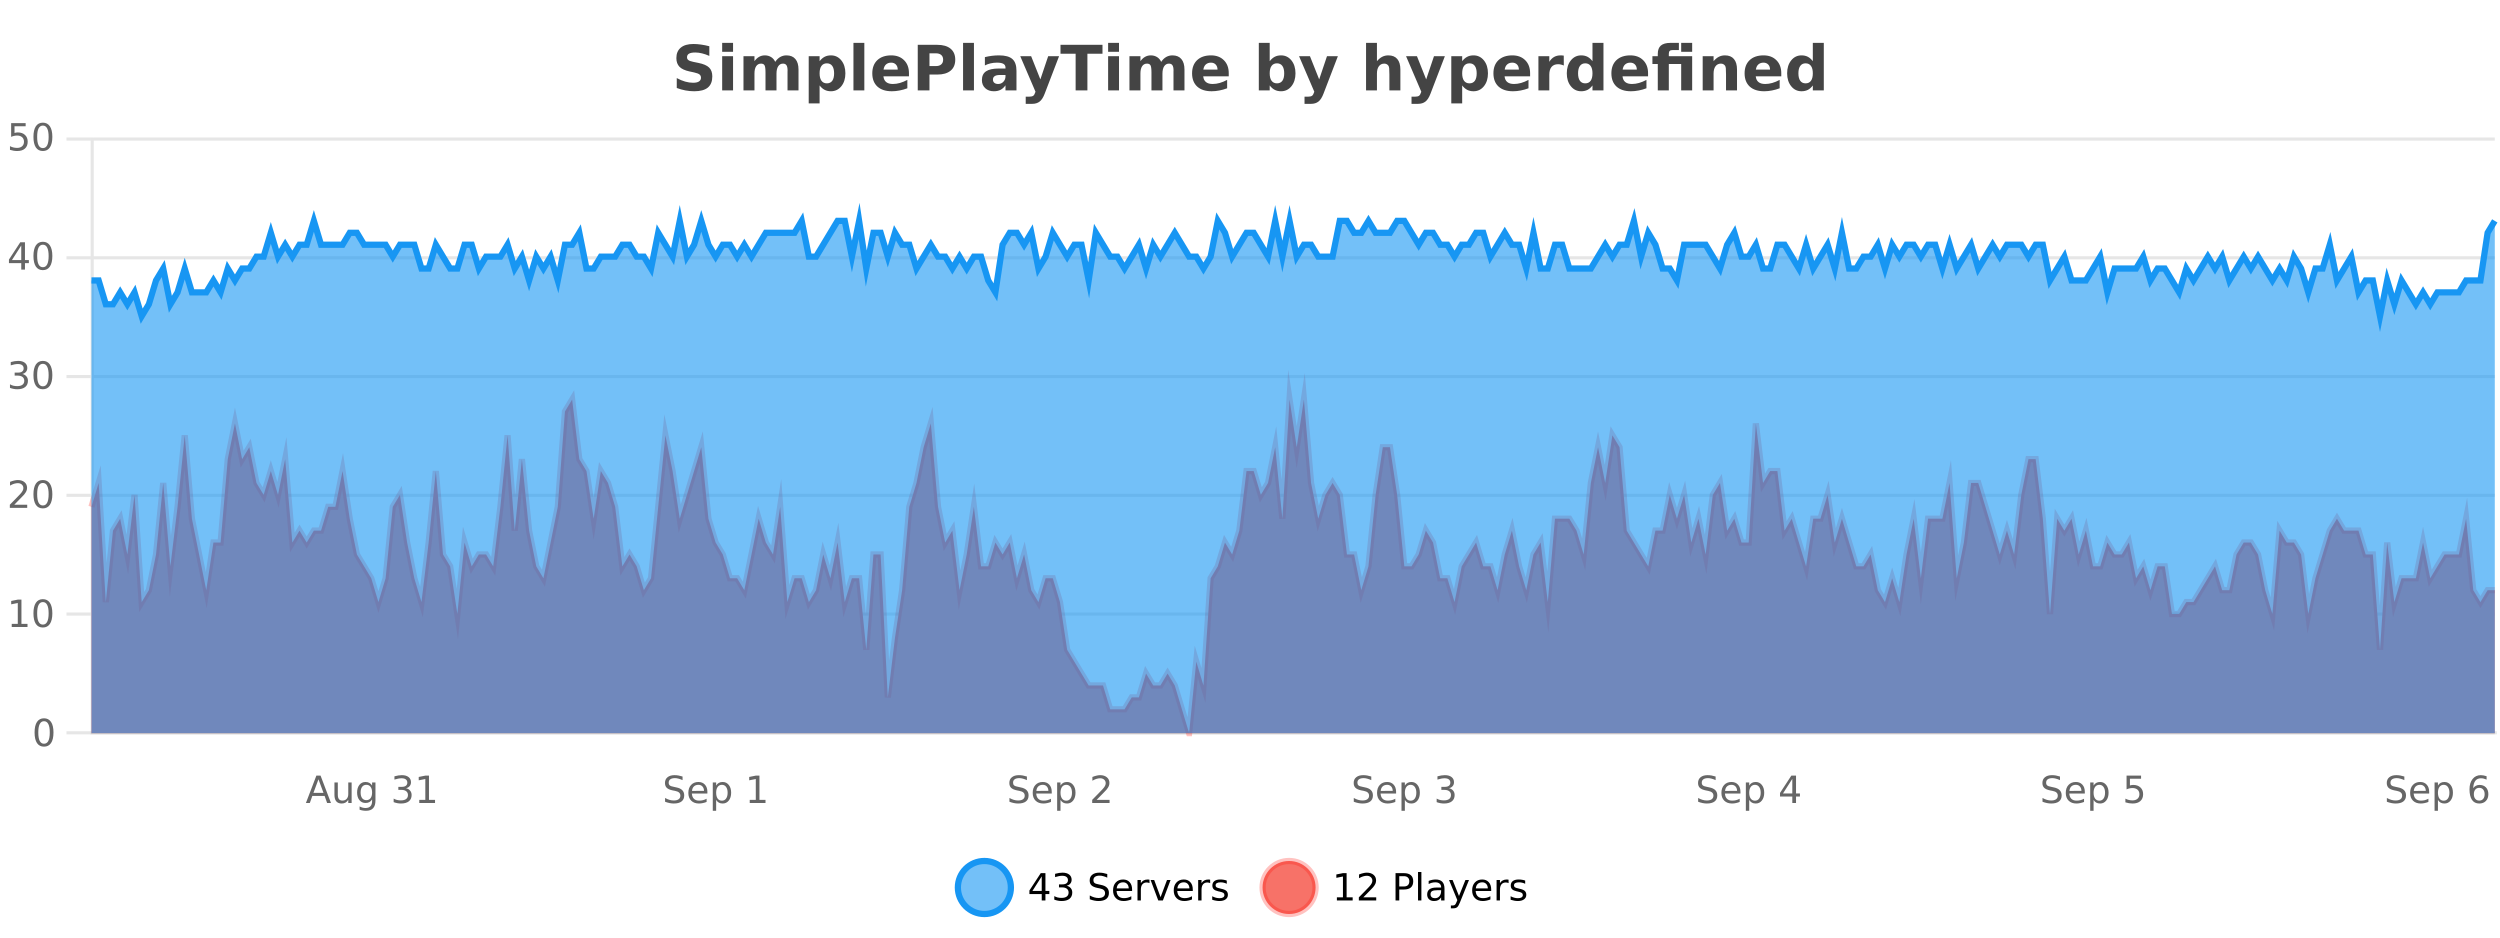 <?xml version="1.0" encoding="UTF-8"?>
<svg xmlns="http://www.w3.org/2000/svg" xmlns:xlink="http://www.w3.org/1999/xlink" width="800pt" height="300pt" viewBox="0 0 800 300" version="1.1">
<defs>
<clipPath id="clip1">
  <path d="M 278 263 L 352 263 L 352 300 L 278 300 Z M 278 263 "/>
</clipPath>
<clipPath id="clip2">
  <path d="M 375 263 L 450 263 L 450 300 L 375 300 Z M 375 263 "/>
</clipPath>
<clipPath id="clip3">
  <path d="M 29.27 127 L 798.332 127 L 798.332 234.602 L 29.27 234.602 Z M 29.27 127 "/>
</clipPath>
<clipPath id="clip4">
  <path d="M 28.27 99 L 799.332 99 L 799.332 235.602 L 28.27 235.602 Z M 28.27 99 "/>
</clipPath>
<clipPath id="clip5">
  <path d="M 29.27 70 L 798.332 70 L 798.332 234.602 L 29.27 234.602 Z M 29.27 70 "/>
</clipPath>
<clipPath id="clip6">
  <path d="M 28.27 43 L 799.332 43 L 799.332 130 L 28.27 130 Z M 28.27 43 "/>
</clipPath>
</defs>
<g id="surface1290971">
<rect x="0" y="0" width="800" height="300" style="fill:rgb(100%,100%,100%);fill-opacity:1;stroke:none;"/>
<path style="fill:none;stroke-width:1;stroke-linecap:butt;stroke-linejoin:miter;stroke:rgb(0%,0%,0%);stroke-opacity:0.098;stroke-miterlimit:10;" d="M 30 234.5 L 798.332 234.5 "/>
<path style="fill:none;stroke-width:1;stroke-linecap:butt;stroke-linejoin:miter;stroke:rgb(0%,0%,0%);stroke-opacity:0.098;stroke-miterlimit:10;" d="M 21.27 234.5 L 29 234.5 "/>
<path style="fill:none;stroke-width:1;stroke-linecap:butt;stroke-linejoin:miter;stroke:rgb(0%,0%,0%);stroke-opacity:0.098;stroke-miterlimit:10;" d="M 30 196.5 L 798.332 196.5 "/>
<path style="fill:none;stroke-width:1;stroke-linecap:butt;stroke-linejoin:miter;stroke:rgb(0%,0%,0%);stroke-opacity:0.098;stroke-miterlimit:10;" d="M 21.27 196.5 L 29 196.5 "/>
<path style="fill:none;stroke-width:1;stroke-linecap:butt;stroke-linejoin:miter;stroke:rgb(0%,0%,0%);stroke-opacity:0.098;stroke-miterlimit:10;" d="M 30 158.5 L 798.332 158.5 "/>
<path style="fill:none;stroke-width:1;stroke-linecap:butt;stroke-linejoin:miter;stroke:rgb(0%,0%,0%);stroke-opacity:0.098;stroke-miterlimit:10;" d="M 21.27 158.5 L 29 158.5 "/>
<path style="fill:none;stroke-width:1;stroke-linecap:butt;stroke-linejoin:miter;stroke:rgb(0%,0%,0%);stroke-opacity:0.098;stroke-miterlimit:10;" d="M 30 120.5 L 798.332 120.5 "/>
<path style="fill:none;stroke-width:1;stroke-linecap:butt;stroke-linejoin:miter;stroke:rgb(0%,0%,0%);stroke-opacity:0.098;stroke-miterlimit:10;" d="M 21.27 120.5 L 29 120.5 "/>
<path style="fill:none;stroke-width:1;stroke-linecap:butt;stroke-linejoin:miter;stroke:rgb(0%,0%,0%);stroke-opacity:0.098;stroke-miterlimit:10;" d="M 30 82.5 L 798.332 82.5 "/>
<path style="fill:none;stroke-width:1;stroke-linecap:butt;stroke-linejoin:miter;stroke:rgb(0%,0%,0%);stroke-opacity:0.098;stroke-miterlimit:10;" d="M 21.27 82.5 L 29 82.5 "/>
<path style="fill:none;stroke-width:1;stroke-linecap:butt;stroke-linejoin:miter;stroke:rgb(0%,0%,0%);stroke-opacity:0.098;stroke-miterlimit:10;" d="M 30 44.5 L 798.332 44.5 "/>
<path style="fill:none;stroke-width:1;stroke-linecap:butt;stroke-linejoin:miter;stroke:rgb(0%,0%,0%);stroke-opacity:0.098;stroke-miterlimit:10;" d="M 21.27 44.5 L 29 44.5 "/>
<path style=" stroke:none;fill-rule:nonzero;fill:rgb(9.02%,58.824%,95.294%);fill-opacity:0.6;" d="M 323.488 284 C 323.488 288.688 319.688 292.484 315.004 292.484 C 310.316 292.484 306.52 288.688 306.52 284 C 306.52 279.312 310.316 275.516 315.004 275.516 C 319.688 275.516 323.488 279.312 323.488 284 Z M 323.488 284 "/>
<g clip-path="url(#clip1)" clip-rule="nonzero">
<path style="fill:none;stroke-width:2;stroke-linecap:butt;stroke-linejoin:miter;stroke:rgb(9.02%,58.824%,95.294%);stroke-opacity:1;stroke-miterlimit:10;" d="M 323.488 284 C 323.488 288.688 319.688 292.484 315.004 292.484 C 310.316 292.484 306.52 288.688 306.52 284 C 306.52 279.312 310.316 275.516 315.004 275.516 C 319.688 275.516 323.488 279.312 323.488 284 Z M 323.488 284 "/>
</g>
<path style=" stroke:none;fill-rule:nonzero;fill:rgb(0%,0%,0%);fill-opacity:1;" d="M 333.352 280.438 L 330.367 285.109 L 333.352 285.109 Z M 333.039 279.406 L 334.539 279.406 L 334.539 285.109 L 335.789 285.109 L 335.789 286.094 L 334.539 286.094 L 334.539 288.156 L 333.352 288.156 L 333.352 286.094 L 329.414 286.094 L 329.414 284.953 Z M 341.328 283.438 C 341.891 283.562 342.328 283.82 342.641 284.203 C 342.961 284.578 343.125 285.047 343.125 285.609 C 343.125 286.477 342.828 287.148 342.234 287.625 C 341.641 288.094 340.797 288.328 339.703 288.328 C 339.336 288.328 338.957 288.289 338.562 288.219 C 338.176 288.148 337.781 288.039 337.375 287.891 L 337.375 286.75 C 337.695 286.938 338.051 287.086 338.438 287.188 C 338.832 287.281 339.242 287.328 339.672 287.328 C 340.41 287.328 340.973 287.184 341.359 286.891 C 341.754 286.602 341.953 286.172 341.953 285.609 C 341.953 285.102 341.77 284.699 341.406 284.406 C 341.039 284.117 340.539 283.969 339.906 283.969 L 338.875 283.969 L 338.875 283 L 339.953 283 C 340.523 283 340.969 282.887 341.281 282.656 C 341.594 282.418 341.75 282.078 341.75 281.641 C 341.75 281.195 341.586 280.852 341.266 280.609 C 340.953 280.371 340.5 280.25 339.906 280.25 C 339.57 280.25 339.219 280.289 338.844 280.359 C 338.477 280.422 338.07 280.527 337.625 280.672 L 337.625 279.625 C 338.082 279.5 338.504 279.406 338.891 279.344 C 339.285 279.281 339.656 279.25 340 279.25 C 340.906 279.25 341.617 279.453 342.141 279.859 C 342.66 280.266 342.922 280.82 342.922 281.516 C 342.922 282.008 342.781 282.418 342.5 282.75 C 342.227 283.086 341.836 283.312 341.328 283.438 Z M 354.324 279.688 L 354.324 280.844 C 353.875 280.637 353.449 280.48 353.043 280.375 C 352.645 280.262 352.266 280.203 351.902 280.203 C 351.254 280.203 350.754 280.328 350.402 280.578 C 350.059 280.828 349.887 281.188 349.887 281.656 C 349.887 282.043 350 282.336 350.23 282.531 C 350.457 282.73 350.902 282.887 351.559 283 L 352.262 283.156 C 353.145 283.324 353.797 283.621 354.215 284.047 C 354.641 284.465 354.855 285.027 354.855 285.734 C 354.855 286.59 354.566 287.234 353.996 287.672 C 353.434 288.109 352.598 288.328 351.496 288.328 C 351.09 288.328 350.652 288.281 350.184 288.188 C 349.715 288.094 349.23 287.953 348.73 287.766 L 348.73 286.547 C 349.207 286.82 349.676 287.023 350.137 287.156 C 350.605 287.293 351.059 287.359 351.496 287.359 C 352.172 287.359 352.691 287.23 353.059 286.969 C 353.434 286.699 353.621 286.32 353.621 285.828 C 353.621 285.402 353.484 285.07 353.215 284.828 C 352.953 284.578 352.52 284.398 351.918 284.281 L 351.199 284.141 C 350.312 283.965 349.672 283.688 349.277 283.312 C 348.891 282.938 348.699 282.418 348.699 281.75 C 348.699 280.969 348.969 280.359 349.512 279.922 C 350.051 279.477 350.801 279.25 351.762 279.25 C 352.176 279.25 352.594 279.289 353.012 279.359 C 353.438 279.434 353.875 279.543 354.324 279.688 Z M 362.27 284.609 L 362.27 285.125 L 357.301 285.125 C 357.352 285.875 357.574 286.445 357.973 286.828 C 358.379 287.215 358.934 287.406 359.645 287.406 C 360.059 287.406 360.461 287.359 360.848 287.266 C 361.242 287.164 361.633 287.008 362.02 286.797 L 362.02 287.828 C 361.621 287.984 361.223 288.105 360.816 288.188 C 360.41 288.281 359.996 288.328 359.582 288.328 C 358.539 288.328 357.711 288.027 357.098 287.422 C 356.48 286.809 356.176 285.98 356.176 284.938 C 356.176 283.867 356.465 283.016 357.051 282.391 C 357.633 281.758 358.414 281.438 359.395 281.438 C 360.277 281.438 360.977 281.727 361.488 282.297 C 362.008 282.859 362.27 283.633 362.27 284.609 Z M 361.191 284.281 C 361.18 283.699 361.012 283.23 360.691 282.875 C 360.367 282.523 359.941 282.344 359.41 282.344 C 358.805 282.344 358.32 282.516 357.957 282.859 C 357.602 283.203 357.398 283.684 357.348 284.297 Z M 367.84 282.594 C 367.715 282.531 367.578 282.484 367.434 282.453 C 367.297 282.414 367.141 282.391 366.965 282.391 C 366.359 282.391 365.891 282.59 365.559 282.984 C 365.234 283.383 365.074 283.953 365.074 284.703 L 365.074 288.156 L 363.996 288.156 L 363.996 281.594 L 365.074 281.594 L 365.074 282.609 C 365.301 282.215 365.598 281.922 365.965 281.734 C 366.328 281.539 366.77 281.438 367.293 281.438 C 367.363 281.438 367.441 281.445 367.527 281.453 C 367.621 281.465 367.719 281.48 367.824 281.5 Z M 368.195 281.594 L 369.336 281.594 L 371.383 287.094 L 373.445 281.594 L 374.586 281.594 L 372.117 288.156 L 370.648 288.156 Z M 381.688 284.609 L 381.688 285.125 L 376.719 285.125 C 376.77 285.875 376.992 286.445 377.391 286.828 C 377.797 287.215 378.352 287.406 379.062 287.406 C 379.477 287.406 379.879 287.359 380.266 287.266 C 380.66 287.164 381.051 287.008 381.438 286.797 L 381.438 287.828 C 381.039 287.984 380.641 288.105 380.234 288.188 C 379.828 288.281 379.414 288.328 379 288.328 C 377.957 288.328 377.129 288.027 376.516 287.422 C 375.898 286.809 375.594 285.98 375.594 284.938 C 375.594 283.867 375.883 283.016 376.469 282.391 C 377.051 281.758 377.832 281.438 378.812 281.438 C 379.695 281.438 380.395 281.727 380.906 282.297 C 381.426 282.859 381.688 283.633 381.688 284.609 Z M 380.609 284.281 C 380.598 283.699 380.43 283.23 380.109 282.875 C 379.785 282.523 379.359 282.344 378.828 282.344 C 378.223 282.344 377.738 282.516 377.375 282.859 C 377.02 283.203 376.816 283.684 376.766 284.297 Z M 387.258 282.594 C 387.133 282.531 386.996 282.484 386.852 282.453 C 386.715 282.414 386.559 282.391 386.383 282.391 C 385.777 282.391 385.309 282.59 384.977 282.984 C 384.652 283.383 384.492 283.953 384.492 284.703 L 384.492 288.156 L 383.414 288.156 L 383.414 281.594 L 384.492 281.594 L 384.492 282.609 C 384.719 282.215 385.016 281.922 385.383 281.734 C 385.746 281.539 386.188 281.438 386.711 281.438 C 386.781 281.438 386.859 281.445 386.945 281.453 C 387.039 281.465 387.137 281.48 387.242 281.5 Z M 392.566 281.781 L 392.566 282.812 C 392.262 282.656 391.945 282.543 391.613 282.469 C 391.289 282.387 390.949 282.344 390.598 282.344 C 390.066 282.344 389.664 282.43 389.395 282.594 C 389.121 282.75 388.988 282.996 388.988 283.328 C 388.988 283.578 389.082 283.777 389.27 283.922 C 389.465 284.059 389.855 284.188 390.441 284.312 L 390.801 284.406 C 391.57 284.562 392.117 284.793 392.441 285.094 C 392.762 285.398 392.926 285.812 392.926 286.344 C 392.926 286.961 392.68 287.445 392.191 287.797 C 391.711 288.152 391.051 288.328 390.207 288.328 C 389.852 288.328 389.48 288.289 389.098 288.219 C 388.723 288.156 388.324 288.059 387.91 287.922 L 387.91 286.797 C 388.305 287.008 388.695 287.164 389.082 287.266 C 389.465 287.371 389.852 287.422 390.238 287.422 C 390.738 287.422 391.121 287.34 391.395 287.172 C 391.676 286.996 391.816 286.746 391.816 286.422 C 391.816 286.133 391.715 285.906 391.52 285.75 C 391.32 285.594 390.887 285.445 390.223 285.297 L 389.848 285.219 C 389.18 285.074 388.695 284.855 388.395 284.562 C 388.102 284.273 387.957 283.875 387.957 283.375 C 387.957 282.75 388.176 282.273 388.613 281.938 C 389.051 281.605 389.668 281.438 390.473 281.438 C 390.867 281.438 391.242 281.469 391.598 281.531 C 391.949 281.586 392.273 281.668 392.566 281.781 Z M 325.004 277.016 "/>
<path style=" stroke:none;fill-rule:nonzero;fill:rgb(96.863%,44.706%,40.784%);fill-opacity:1;" d="M 420.988 284 C 420.988 288.688 417.191 292.484 412.504 292.484 C 407.82 292.484 404.02 288.688 404.02 284 C 404.02 279.312 407.82 275.516 412.504 275.516 C 417.191 275.516 420.988 279.312 420.988 284 Z M 420.988 284 "/>
<g clip-path="url(#clip2)" clip-rule="nonzero">
<path style="fill:none;stroke-width:2;stroke-linecap:butt;stroke-linejoin:miter;stroke:rgb(100%,4.706%,0%);stroke-opacity:0.247;stroke-miterlimit:10;" d="M 420.988 284 C 420.988 288.688 417.191 292.484 412.504 292.484 C 407.82 292.484 404.02 288.688 404.02 284 C 404.02 279.312 407.82 275.516 412.504 275.516 C 417.191 275.516 420.988 279.312 420.988 284 Z M 420.988 284 "/>
</g>
<path style=" stroke:none;fill-rule:nonzero;fill:rgb(0%,0%,0%);fill-opacity:1;" d="M 427.805 287.156 L 429.742 287.156 L 429.742 280.484 L 427.633 280.906 L 427.633 279.828 L 429.727 279.406 L 430.914 279.406 L 430.914 287.156 L 432.852 287.156 L 432.852 288.156 L 427.805 288.156 Z M 436.25 287.156 L 440.391 287.156 L 440.391 288.156 L 434.828 288.156 L 434.828 287.156 C 435.273 286.699 435.883 286.078 436.656 285.297 C 437.438 284.508 437.926 283.996 438.125 283.766 C 438.508 283.352 438.773 282.996 438.922 282.703 C 439.078 282.402 439.156 282.109 439.156 281.828 C 439.156 281.359 438.988 280.98 438.656 280.688 C 438.332 280.398 437.91 280.25 437.391 280.25 C 437.016 280.25 436.617 280.312 436.203 280.438 C 435.797 280.562 435.359 280.762 434.891 281.031 L 434.891 279.828 C 435.367 279.641 435.812 279.5 436.219 279.406 C 436.633 279.305 437.016 279.25 437.359 279.25 C 438.266 279.25 438.988 279.48 439.531 279.938 C 440.07 280.387 440.344 280.992 440.344 281.75 C 440.344 282.105 440.273 282.445 440.141 282.766 C 440.004 283.09 439.758 283.469 439.406 283.906 C 439.301 284.023 438.988 284.352 438.469 284.891 C 437.945 285.434 437.207 286.188 436.25 287.156 Z M 447.762 280.375 L 447.762 283.672 L 449.246 283.672 C 449.797 283.672 450.223 283.531 450.527 283.25 C 450.828 282.961 450.98 282.547 450.98 282.016 C 450.98 281.496 450.828 281.094 450.527 280.812 C 450.223 280.523 449.797 280.375 449.246 280.375 Z M 446.574 279.406 L 449.246 279.406 C 450.234 279.406 450.98 279.633 451.48 280.078 C 451.98 280.516 452.23 281.164 452.23 282.016 C 452.23 282.883 451.98 283.539 451.48 283.984 C 450.98 284.422 450.234 284.641 449.246 284.641 L 447.762 284.641 L 447.762 288.156 L 446.574 288.156 Z M 453.766 279.031 L 454.844 279.031 L 454.844 288.156 L 453.766 288.156 Z M 460.082 284.859 C 459.215 284.859 458.613 284.961 458.27 285.156 C 457.934 285.355 457.77 285.695 457.77 286.172 C 457.77 286.559 457.895 286.867 458.145 287.094 C 458.402 287.312 458.746 287.422 459.176 287.422 C 459.777 287.422 460.258 287.215 460.613 286.797 C 460.977 286.371 461.16 285.805 461.16 285.094 L 461.16 284.859 Z M 462.238 284.406 L 462.238 288.156 L 461.16 288.156 L 461.16 287.156 C 460.91 287.555 460.602 287.852 460.238 288.047 C 459.871 288.234 459.426 288.328 458.895 288.328 C 458.215 288.328 457.68 288.141 457.285 287.766 C 456.887 287.383 456.691 286.875 456.691 286.25 C 456.691 285.512 456.934 284.953 457.426 284.578 C 457.926 284.203 458.664 284.016 459.645 284.016 L 461.16 284.016 L 461.16 283.906 C 461.16 283.406 460.992 283.023 460.66 282.75 C 460.336 282.48 459.883 282.344 459.301 282.344 C 458.926 282.344 458.555 282.391 458.191 282.484 C 457.836 282.578 457.496 282.715 457.176 282.891 L 457.176 281.891 C 457.57 281.734 457.949 281.621 458.316 281.547 C 458.691 281.477 459.055 281.438 459.41 281.438 C 460.355 281.438 461.066 281.684 461.535 282.172 C 462.004 282.664 462.238 283.406 462.238 284.406 Z M 467.188 288.766 C 466.883 289.547 466.586 290.055 466.297 290.297 C 466.004 290.535 465.617 290.656 465.141 290.656 L 464.281 290.656 L 464.281 289.75 L 464.906 289.75 C 465.207 289.75 465.438 289.676 465.594 289.531 C 465.758 289.395 465.941 289.066 466.141 288.547 L 466.344 288.047 L 463.688 281.594 L 464.828 281.594 L 466.875 286.719 L 468.938 281.594 L 470.078 281.594 Z M 477.18 284.609 L 477.18 285.125 L 472.211 285.125 C 472.262 285.875 472.484 286.445 472.883 286.828 C 473.289 287.215 473.844 287.406 474.555 287.406 C 474.969 287.406 475.371 287.359 475.758 287.266 C 476.152 287.164 476.543 287.008 476.93 286.797 L 476.93 287.828 C 476.531 287.984 476.133 288.105 475.727 288.188 C 475.32 288.281 474.906 288.328 474.492 288.328 C 473.449 288.328 472.621 288.027 472.008 287.422 C 471.391 286.809 471.086 285.98 471.086 284.938 C 471.086 283.867 471.375 283.016 471.961 282.391 C 472.543 281.758 473.324 281.438 474.305 281.438 C 475.188 281.438 475.887 281.727 476.398 282.297 C 476.918 282.859 477.18 283.633 477.18 284.609 Z M 476.102 284.281 C 476.09 283.699 475.922 283.23 475.602 282.875 C 475.277 282.523 474.852 282.344 474.32 282.344 C 473.715 282.344 473.23 282.516 472.867 282.859 C 472.512 283.203 472.309 283.684 472.258 284.297 Z M 482.75 282.594 C 482.625 282.531 482.488 282.484 482.344 282.453 C 482.207 282.414 482.051 282.391 481.875 282.391 C 481.27 282.391 480.801 282.59 480.469 282.984 C 480.145 283.383 479.984 283.953 479.984 284.703 L 479.984 288.156 L 478.906 288.156 L 478.906 281.594 L 479.984 281.594 L 479.984 282.609 C 480.211 282.215 480.508 281.922 480.875 281.734 C 481.238 281.539 481.68 281.438 482.203 281.438 C 482.273 281.438 482.352 281.445 482.438 281.453 C 482.531 281.465 482.629 281.48 482.734 281.5 Z M 488.055 281.781 L 488.055 282.812 C 487.75 282.656 487.434 282.543 487.102 282.469 C 486.777 282.387 486.438 282.344 486.086 282.344 C 485.555 282.344 485.152 282.43 484.883 282.594 C 484.609 282.75 484.477 282.996 484.477 283.328 C 484.477 283.578 484.57 283.777 484.758 283.922 C 484.953 284.059 485.344 284.188 485.93 284.312 L 486.289 284.406 C 487.059 284.562 487.605 284.793 487.93 285.094 C 488.25 285.398 488.414 285.812 488.414 286.344 C 488.414 286.961 488.168 287.445 487.68 287.797 C 487.199 288.152 486.539 288.328 485.695 288.328 C 485.34 288.328 484.969 288.289 484.586 288.219 C 484.211 288.156 483.812 288.059 483.398 287.922 L 483.398 286.797 C 483.793 287.008 484.184 287.164 484.57 287.266 C 484.953 287.371 485.34 287.422 485.727 287.422 C 486.227 287.422 486.609 287.34 486.883 287.172 C 487.164 286.996 487.305 286.746 487.305 286.422 C 487.305 286.133 487.203 285.906 487.008 285.75 C 486.809 285.594 486.375 285.445 485.711 285.297 L 485.336 285.219 C 484.668 285.074 484.184 284.855 483.883 284.562 C 483.59 284.273 483.445 283.875 483.445 283.375 C 483.445 282.75 483.664 282.273 484.102 281.938 C 484.539 281.605 485.156 281.438 485.961 281.438 C 486.355 281.438 486.73 281.469 487.086 281.531 C 487.438 281.586 487.762 281.668 488.055 281.781 Z M 422.504 277.016 "/>
<path style=" stroke:none;fill-rule:nonzero;fill:rgb(26.667%,26.667%,26.667%);fill-opacity:1;" d="M 226.984 14.797 L 226.984 17.891 C 226.18 17.527 225.398 17.258 224.641 17.078 C 223.879 16.891 223.16 16.797 222.484 16.797 C 221.586 16.797 220.922 16.922 220.484 17.172 C 220.055 17.422 219.844 17.809 219.844 18.328 C 219.844 18.715 219.988 19.016 220.281 19.234 C 220.57 19.453 221.098 19.641 221.859 19.797 L 223.453 20.125 C 225.078 20.449 226.227 20.945 226.906 21.609 C 227.594 22.277 227.938 23.219 227.938 24.438 C 227.938 26.043 227.457 27.242 226.5 28.031 C 225.551 28.812 224.098 29.203 222.141 29.203 C 221.211 29.203 220.281 29.113 219.344 28.938 C 218.414 28.762 217.488 28.5 216.562 28.156 L 216.562 24.984 C 217.488 25.484 218.383 25.859 219.25 26.109 C 220.125 26.359 220.969 26.484 221.781 26.484 C 222.602 26.484 223.227 26.352 223.656 26.078 C 224.094 25.797 224.312 25.402 224.312 24.891 C 224.312 24.445 224.16 24.094 223.859 23.844 C 223.566 23.594 222.977 23.371 222.094 23.172 L 220.641 22.859 C 219.18 22.547 218.113 22.055 217.438 21.375 C 216.77 20.688 216.438 19.762 216.438 18.594 C 216.438 17.148 216.906 16.031 217.844 15.25 C 218.781 14.469 220.129 14.078 221.891 14.078 C 222.691 14.078 223.516 14.141 224.359 14.266 C 225.203 14.383 226.078 14.559 226.984 14.797 Z M 231.094 17.984 L 234.578 17.984 L 234.578 28.922 L 231.094 28.922 Z M 231.094 13.719 L 234.578 13.719 L 234.578 16.578 L 231.094 16.578 Z M 248.07 19.797 C 248.516 19.121 249.043 18.605 249.648 18.25 C 250.262 17.898 250.934 17.719 251.664 17.719 C 252.914 17.719 253.867 18.109 254.523 18.891 C 255.188 19.664 255.523 20.789 255.523 22.266 L 255.523 28.922 L 252.008 28.922 L 252.008 23.219 C 252.008 23.137 252.008 23.047 252.008 22.953 C 252.016 22.859 252.023 22.73 252.023 22.562 C 252.023 21.793 251.906 21.234 251.68 20.891 C 251.449 20.539 251.078 20.359 250.57 20.359 C 249.914 20.359 249.402 20.637 249.039 21.188 C 248.672 21.73 248.484 22.516 248.477 23.547 L 248.477 28.922 L 244.961 28.922 L 244.961 23.219 C 244.961 22.012 244.855 21.234 244.648 20.891 C 244.438 20.539 244.07 20.359 243.539 20.359 C 242.859 20.359 242.34 20.637 241.977 21.188 C 241.609 21.73 241.43 22.516 241.43 23.547 L 241.43 28.922 L 237.914 28.922 L 237.914 17.984 L 241.43 17.984 L 241.43 19.578 C 241.867 18.965 242.359 18.5 242.914 18.188 C 243.465 17.875 244.078 17.719 244.758 17.719 C 245.508 17.719 246.172 17.902 246.758 18.266 C 247.34 18.633 247.777 19.141 248.07 19.797 Z M 262.273 27.344 L 262.273 33.078 L 258.789 33.078 L 258.789 17.984 L 262.273 17.984 L 262.273 19.578 C 262.762 18.945 263.297 18.477 263.883 18.172 C 264.465 17.871 265.137 17.719 265.898 17.719 C 267.25 17.719 268.359 18.258 269.227 19.328 C 270.09 20.402 270.523 21.781 270.523 23.469 C 270.523 25.148 270.09 26.523 269.227 27.594 C 268.359 28.668 267.25 29.203 265.898 29.203 C 265.137 29.203 264.465 29.051 263.883 28.75 C 263.297 28.449 262.762 27.98 262.273 27.344 Z M 264.602 20.266 C 263.852 20.266 263.273 20.543 262.867 21.094 C 262.469 21.637 262.273 22.43 262.273 23.469 C 262.273 24.5 262.469 25.293 262.867 25.844 C 263.273 26.398 263.852 26.672 264.602 26.672 C 265.352 26.672 265.922 26.402 266.32 25.859 C 266.715 25.309 266.914 24.512 266.914 23.469 C 266.914 22.43 266.715 21.637 266.32 21.094 C 265.922 20.543 265.352 20.266 264.602 20.266 Z M 273.102 13.719 L 276.586 13.719 L 276.586 28.922 L 273.102 28.922 Z M 290.867 23.422 L 290.867 24.422 L 282.695 24.422 C 282.777 25.246 283.074 25.859 283.586 26.266 C 284.094 26.672 284.805 26.875 285.711 26.875 C 286.449 26.875 287.203 26.766 287.977 26.547 C 288.746 26.328 289.539 26 290.352 25.562 L 290.352 28.25 C 289.527 28.562 288.699 28.797 287.867 28.953 C 287.043 29.117 286.219 29.203 285.398 29.203 C 283.418 29.203 281.875 28.703 280.773 27.703 C 279.68 26.695 279.133 25.281 279.133 23.469 C 279.133 21.68 279.668 20.273 280.742 19.25 C 281.824 18.23 283.309 17.719 285.195 17.719 C 286.914 17.719 288.289 18.242 289.32 19.281 C 290.352 20.312 290.867 21.695 290.867 23.422 Z M 287.273 22.266 C 287.273 21.602 287.078 21.062 286.695 20.656 C 286.309 20.25 285.805 20.047 285.18 20.047 C 284.5 20.047 283.949 20.242 283.523 20.625 C 283.105 21 282.844 21.547 282.742 22.266 Z M 293.68 14.344 L 299.914 14.344 C 301.766 14.344 303.188 14.758 304.18 15.578 C 305.18 16.402 305.68 17.574 305.68 19.094 C 305.68 20.625 305.18 21.805 304.18 22.625 C 303.188 23.449 301.766 23.859 299.914 23.859 L 297.43 23.859 L 297.43 28.922 L 293.68 28.922 Z M 297.43 17.062 L 297.43 21.141 L 299.508 21.141 C 300.234 21.141 300.797 20.965 301.195 20.609 C 301.602 20.258 301.805 19.75 301.805 19.094 C 301.805 18.449 301.602 17.949 301.195 17.594 C 300.797 17.242 300.234 17.062 299.508 17.062 Z M 308.18 13.719 L 311.664 13.719 L 311.664 28.922 L 308.18 28.922 Z M 319.93 24 C 319.199 24 318.652 24.125 318.289 24.375 C 317.922 24.617 317.742 24.98 317.742 25.469 C 317.742 25.906 317.887 26.25 318.18 26.5 C 318.48 26.75 318.891 26.875 319.414 26.875 C 320.07 26.875 320.621 26.641 321.07 26.172 C 321.527 25.703 321.758 25.117 321.758 24.406 L 321.758 24 Z M 325.273 22.688 L 325.273 28.922 L 321.758 28.922 L 321.758 27.297 C 321.289 27.965 320.758 28.449 320.164 28.75 C 319.578 29.051 318.867 29.203 318.023 29.203 C 316.898 29.203 315.98 28.875 315.273 28.219 C 314.562 27.555 314.211 26.695 314.211 25.641 C 314.211 24.359 314.648 23.422 315.523 22.828 C 316.406 22.227 317.797 21.922 319.695 21.922 L 321.758 21.922 L 321.758 21.641 C 321.758 21.09 321.539 20.688 321.102 20.438 C 320.664 20.18 319.98 20.047 319.055 20.047 C 318.305 20.047 317.605 20.125 316.961 20.281 C 316.312 20.43 315.715 20.648 315.164 20.938 L 315.164 18.281 C 315.914 18.094 316.664 17.953 317.414 17.859 C 318.172 17.766 318.934 17.719 319.695 17.719 C 321.664 17.719 323.086 18.109 323.961 18.891 C 324.836 19.664 325.273 20.93 325.273 22.688 Z M 326.48 17.984 L 329.965 17.984 L 332.918 25.406 L 335.418 17.984 L 338.902 17.984 L 334.309 29.953 C 333.848 31.172 333.309 32.02 332.684 32.5 C 332.066 32.988 331.262 33.234 330.262 33.234 L 328.23 33.234 L 328.23 30.938 L 329.324 30.938 C 329.918 30.938 330.348 30.844 330.621 30.656 C 330.891 30.469 331.098 30.129 331.246 29.641 L 331.355 29.344 Z M 339.359 14.344 L 352.797 14.344 L 352.797 17.188 L 347.969 17.188 L 347.969 28.922 L 344.203 28.922 L 344.203 17.188 L 339.359 17.188 Z M 354.598 17.984 L 358.082 17.984 L 358.082 28.922 L 354.598 28.922 Z M 354.598 13.719 L 358.082 13.719 L 358.082 16.578 L 354.598 16.578 Z M 371.578 19.797 C 372.023 19.121 372.551 18.605 373.156 18.25 C 373.77 17.898 374.441 17.719 375.172 17.719 C 376.422 17.719 377.375 18.109 378.031 18.891 C 378.695 19.664 379.031 20.789 379.031 22.266 L 379.031 28.922 L 375.516 28.922 L 375.516 23.219 C 375.516 23.137 375.516 23.047 375.516 22.953 C 375.523 22.859 375.531 22.73 375.531 22.562 C 375.531 21.793 375.414 21.234 375.188 20.891 C 374.957 20.539 374.586 20.359 374.078 20.359 C 373.422 20.359 372.91 20.637 372.547 21.188 C 372.18 21.73 371.992 22.516 371.984 23.547 L 371.984 28.922 L 368.469 28.922 L 368.469 23.219 C 368.469 22.012 368.363 21.234 368.156 20.891 C 367.945 20.539 367.578 20.359 367.047 20.359 C 366.367 20.359 365.848 20.637 365.484 21.188 C 365.117 21.73 364.938 22.516 364.938 23.547 L 364.938 28.922 L 361.422 28.922 L 361.422 17.984 L 364.938 17.984 L 364.938 19.578 C 365.375 18.965 365.867 18.5 366.422 18.188 C 366.973 17.875 367.586 17.719 368.266 17.719 C 369.016 17.719 369.68 17.902 370.266 18.266 C 370.848 18.633 371.285 19.141 371.578 19.797 Z M 393.199 23.422 L 393.199 24.422 L 385.027 24.422 C 385.109 25.246 385.406 25.859 385.918 26.266 C 386.426 26.672 387.137 26.875 388.043 26.875 C 388.781 26.875 389.535 26.766 390.309 26.547 C 391.078 26.328 391.871 26 392.684 25.562 L 392.684 28.25 C 391.859 28.562 391.031 28.797 390.199 28.953 C 389.375 29.117 388.551 29.203 387.73 29.203 C 385.75 29.203 384.207 28.703 383.105 27.703 C 382.012 26.695 381.465 25.281 381.465 23.469 C 381.465 21.68 382 20.273 383.074 19.25 C 384.156 18.23 385.641 17.719 387.527 17.719 C 389.246 17.719 390.621 18.242 391.652 19.281 C 392.684 20.312 393.199 21.695 393.199 23.422 Z M 389.605 22.266 C 389.605 21.602 389.41 21.062 389.027 20.656 C 388.641 20.25 388.137 20.047 387.512 20.047 C 386.832 20.047 386.281 20.242 385.855 20.625 C 385.438 21 385.176 21.547 385.074 22.266 Z M 408.633 26.672 C 409.383 26.672 409.953 26.402 410.352 25.859 C 410.746 25.309 410.945 24.512 410.945 23.469 C 410.945 22.43 410.746 21.637 410.352 21.094 C 409.953 20.543 409.383 20.266 408.633 20.266 C 407.883 20.266 407.305 20.543 406.898 21.094 C 406.5 21.637 406.305 22.43 406.305 23.469 C 406.305 24.5 406.5 25.293 406.898 25.844 C 407.305 26.398 407.883 26.672 408.633 26.672 Z M 406.305 19.578 C 406.793 18.945 407.328 18.477 407.914 18.172 C 408.496 17.871 409.168 17.719 409.93 17.719 C 411.281 17.719 412.391 18.258 413.258 19.328 C 414.121 20.402 414.555 21.781 414.555 23.469 C 414.555 25.148 414.121 26.523 413.258 27.594 C 412.391 28.668 411.281 29.203 409.93 29.203 C 409.168 29.203 408.496 29.051 407.914 28.75 C 407.328 28.449 406.793 27.98 406.305 27.344 L 406.305 28.922 L 402.82 28.922 L 402.82 13.719 L 406.305 13.719 Z M 415.699 17.984 L 419.184 17.984 L 422.137 25.406 L 424.637 17.984 L 428.121 17.984 L 423.527 29.953 C 423.066 31.172 422.527 32.02 421.902 32.5 C 421.285 32.988 420.48 33.234 419.48 33.234 L 417.449 33.234 L 417.449 30.938 L 418.543 30.938 C 419.137 30.938 419.566 30.844 419.84 30.656 C 420.109 30.469 420.316 30.129 420.465 29.641 L 420.574 29.344 Z M 448.121 22.266 L 448.121 28.922 L 444.605 28.922 L 444.605 23.844 C 444.605 22.887 444.582 22.23 444.543 21.875 C 444.5 21.512 444.426 21.246 444.324 21.078 C 444.188 20.852 444 20.672 443.762 20.547 C 443.531 20.422 443.266 20.359 442.965 20.359 C 442.234 20.359 441.66 20.641 441.246 21.203 C 440.828 21.766 440.621 22.547 440.621 23.547 L 440.621 28.922 L 437.137 28.922 L 437.137 13.719 L 440.621 13.719 L 440.621 19.578 C 441.152 18.945 441.715 18.477 442.309 18.172 C 442.902 17.871 443.551 17.719 444.262 17.719 C 445.531 17.719 446.488 18.109 447.137 18.891 C 447.793 19.664 448.121 20.789 448.121 22.266 Z M 449.938 17.984 L 453.422 17.984 L 456.375 25.406 L 458.875 17.984 L 462.359 17.984 L 457.766 29.953 C 457.305 31.172 456.766 32.02 456.141 32.5 C 455.523 32.988 454.719 33.234 453.719 33.234 L 451.688 33.234 L 451.688 30.938 L 452.781 30.938 C 453.375 30.938 453.805 30.844 454.078 30.656 C 454.348 30.469 454.555 30.129 454.703 29.641 L 454.812 29.344 Z M 467.898 27.344 L 467.898 33.078 L 464.414 33.078 L 464.414 17.984 L 467.898 17.984 L 467.898 19.578 C 468.387 18.945 468.922 18.477 469.508 18.172 C 470.09 17.871 470.762 17.719 471.523 17.719 C 472.875 17.719 473.984 18.258 474.852 19.328 C 475.715 20.402 476.148 21.781 476.148 23.469 C 476.148 25.148 475.715 26.523 474.852 27.594 C 473.984 28.668 472.875 29.203 471.523 29.203 C 470.762 29.203 470.09 29.051 469.508 28.75 C 468.922 28.449 468.387 27.98 467.898 27.344 Z M 470.227 20.266 C 469.477 20.266 468.898 20.543 468.492 21.094 C 468.094 21.637 467.898 22.43 467.898 23.469 C 467.898 24.5 468.094 25.293 468.492 25.844 C 468.898 26.398 469.477 26.672 470.227 26.672 C 470.977 26.672 471.547 26.402 471.945 25.859 C 472.34 25.309 472.539 24.512 472.539 23.469 C 472.539 22.43 472.34 21.637 471.945 21.094 C 471.547 20.543 470.977 20.266 470.227 20.266 Z M 489.633 23.422 L 489.633 24.422 L 481.461 24.422 C 481.543 25.246 481.84 25.859 482.352 26.266 C 482.859 26.672 483.57 26.875 484.477 26.875 C 485.215 26.875 485.969 26.766 486.742 26.547 C 487.512 26.328 488.305 26 489.117 25.562 L 489.117 28.25 C 488.293 28.562 487.465 28.797 486.633 28.953 C 485.809 29.117 484.984 29.203 484.164 29.203 C 482.184 29.203 480.641 28.703 479.539 27.703 C 478.445 26.695 477.898 25.281 477.898 23.469 C 477.898 21.68 478.434 20.273 479.508 19.25 C 480.59 18.23 482.074 17.719 483.961 17.719 C 485.68 17.719 487.055 18.242 488.086 19.281 C 489.117 20.312 489.633 21.695 489.633 23.422 Z M 486.039 22.266 C 486.039 21.602 485.844 21.062 485.461 20.656 C 485.074 20.25 484.57 20.047 483.945 20.047 C 483.266 20.047 482.715 20.242 482.289 20.625 C 481.871 21 481.609 21.547 481.508 22.266 Z M 500.418 20.969 C 500.105 20.824 499.797 20.719 499.496 20.656 C 499.191 20.586 498.891 20.547 498.59 20.547 C 497.684 20.547 496.984 20.836 496.496 21.406 C 496.016 21.98 495.777 22.805 495.777 23.875 L 495.777 28.922 L 492.293 28.922 L 492.293 17.984 L 495.777 17.984 L 495.777 19.781 C 496.223 19.062 496.738 18.543 497.324 18.219 C 497.906 17.887 498.605 17.719 499.418 17.719 C 499.543 17.719 499.672 17.727 499.809 17.734 C 499.941 17.746 500.141 17.766 500.402 17.797 Z M 509.594 19.578 L 509.594 13.719 L 513.109 13.719 L 513.109 28.922 L 509.594 28.922 L 509.594 27.344 C 509.113 27.992 508.582 28.465 508 28.766 C 507.414 29.055 506.742 29.203 505.984 29.203 C 504.641 29.203 503.535 28.668 502.672 27.594 C 501.805 26.523 501.375 25.148 501.375 23.469 C 501.375 21.781 501.805 20.402 502.672 19.328 C 503.535 18.258 504.641 17.719 505.984 17.719 C 506.742 17.719 507.414 17.871 508 18.172 C 508.582 18.477 509.113 18.945 509.594 19.578 Z M 507.281 26.672 C 508.031 26.672 508.602 26.402 509 25.859 C 509.395 25.309 509.594 24.512 509.594 23.469 C 509.594 22.43 509.395 21.637 509 21.094 C 508.602 20.543 508.031 20.266 507.281 20.266 C 506.539 20.266 505.973 20.543 505.578 21.094 C 505.18 21.637 504.984 22.43 504.984 23.469 C 504.984 24.512 505.18 25.309 505.578 25.859 C 505.973 26.402 506.539 26.672 507.281 26.672 Z M 527.379 23.422 L 527.379 24.422 L 519.207 24.422 C 519.289 25.246 519.586 25.859 520.098 26.266 C 520.605 26.672 521.316 26.875 522.223 26.875 C 522.961 26.875 523.715 26.766 524.488 26.547 C 525.258 26.328 526.051 26 526.863 25.562 L 526.863 28.25 C 526.039 28.562 525.211 28.797 524.379 28.953 C 523.555 29.117 522.73 29.203 521.91 29.203 C 519.93 29.203 518.387 28.703 517.285 27.703 C 516.191 26.695 515.645 25.281 515.645 23.469 C 515.645 21.68 516.18 20.273 517.254 19.25 C 518.336 18.23 519.82 17.719 521.707 17.719 C 523.426 17.719 524.801 18.242 525.832 19.281 C 526.863 20.312 527.379 21.695 527.379 23.422 Z M 523.785 22.266 C 523.785 21.602 523.59 21.062 523.207 20.656 C 522.82 20.25 522.316 20.047 521.691 20.047 C 521.012 20.047 520.461 20.242 520.035 20.625 C 519.617 21 519.355 21.547 519.254 22.266 Z M 537.977 13.719 L 541.492 13.719 L 541.492 16.578 L 537.977 16.578 Z M 537.242 13.719 L 537.242 16.016 L 535.32 16.016 C 534.828 16.016 534.492 16.109 534.305 16.297 C 534.117 16.477 534.023 16.781 534.023 17.219 L 534.023 17.984 L 541.492 17.984 L 541.492 28.922 L 537.977 28.922 L 537.977 20.484 L 534.023 20.484 L 534.023 28.922 L 530.492 28.922 L 530.492 20.484 L 528.773 20.484 L 528.773 17.984 L 530.492 17.984 L 530.492 17.219 C 530.492 16.031 530.82 15.152 531.477 14.578 C 532.141 14.008 533.172 13.719 534.57 13.719 Z M 555.844 22.266 L 555.844 28.922 L 552.328 28.922 L 552.328 23.828 C 552.328 22.883 552.305 22.23 552.266 21.875 C 552.223 21.512 552.148 21.246 552.047 21.078 C 551.91 20.852 551.723 20.672 551.484 20.547 C 551.254 20.422 550.988 20.359 550.688 20.359 C 549.957 20.359 549.383 20.641 548.969 21.203 C 548.551 21.766 548.344 22.547 548.344 23.547 L 548.344 28.922 L 544.859 28.922 L 544.859 17.984 L 548.344 17.984 L 548.344 19.578 C 548.875 18.945 549.438 18.477 550.031 18.172 C 550.625 17.871 551.273 17.719 551.984 17.719 C 553.254 17.719 554.211 18.109 554.859 18.891 C 555.516 19.664 555.844 20.789 555.844 22.266 Z M 570.008 23.422 L 570.008 24.422 L 561.836 24.422 C 561.918 25.246 562.215 25.859 562.727 26.266 C 563.234 26.672 563.945 26.875 564.852 26.875 C 565.59 26.875 566.344 26.766 567.117 26.547 C 567.887 26.328 568.68 26 569.492 25.562 L 569.492 28.25 C 568.668 28.562 567.84 28.797 567.008 28.953 C 566.184 29.117 565.359 29.203 564.539 29.203 C 562.559 29.203 561.016 28.703 559.914 27.703 C 558.82 26.695 558.273 25.281 558.273 23.469 C 558.273 21.68 558.809 20.273 559.883 19.25 C 560.965 18.23 562.449 17.719 564.336 17.719 C 566.055 17.719 567.43 18.242 568.461 19.281 C 569.492 20.312 570.008 21.695 570.008 23.422 Z M 566.414 22.266 C 566.414 21.602 566.219 21.062 565.836 20.656 C 565.449 20.25 564.945 20.047 564.32 20.047 C 563.641 20.047 563.09 20.242 562.664 20.625 C 562.246 21 561.984 21.547 561.883 22.266 Z M 580.102 19.578 L 580.102 13.719 L 583.617 13.719 L 583.617 28.922 L 580.102 28.922 L 580.102 27.344 C 579.621 27.992 579.09 28.465 578.508 28.766 C 577.922 29.055 577.25 29.203 576.492 29.203 C 575.148 29.203 574.043 28.668 573.18 27.594 C 572.312 26.523 571.883 25.148 571.883 23.469 C 571.883 21.781 572.312 20.402 573.18 19.328 C 574.043 18.258 575.148 17.719 576.492 17.719 C 577.25 17.719 577.922 17.871 578.508 18.172 C 579.09 18.477 579.621 18.945 580.102 19.578 Z M 577.789 26.672 C 578.539 26.672 579.109 26.402 579.508 25.859 C 579.902 25.309 580.102 24.512 580.102 23.469 C 580.102 22.43 579.902 21.637 579.508 21.094 C 579.109 20.543 578.539 20.266 577.789 20.266 C 577.047 20.266 576.48 20.543 576.086 21.094 C 575.688 21.637 575.492 22.43 575.492 23.469 C 575.492 24.512 575.688 25.309 576.086 25.859 C 576.48 26.402 577.047 26.672 577.789 26.672 Z M 215 10.359 "/>
<path style="fill:none;stroke-width:1;stroke-linecap:butt;stroke-linejoin:miter;stroke:rgb(0%,0%,0%);stroke-opacity:0.098;stroke-miterlimit:10;" d="M 29 234.5 L 799 234.5 "/>
<path style=" stroke:none;fill-rule:nonzero;fill:rgb(40%,40%,40%);fill-opacity:1;" d="M 101.91 249.375 L 100.301 253.719 L 103.52 253.719 Z M 101.238 248.203 L 102.582 248.203 L 105.91 256.953 L 104.676 256.953 L 103.879 254.703 L 99.941 254.703 L 99.145 256.953 L 97.895 256.953 Z M 107.023 254.359 L 107.023 250.391 L 108.102 250.391 L 108.102 254.328 C 108.102 254.945 108.219 255.406 108.461 255.719 C 108.711 256.031 109.074 256.188 109.555 256.188 C 110.137 256.188 110.594 256.008 110.93 255.641 C 111.273 255.266 111.445 254.758 111.445 254.109 L 111.445 250.391 L 112.523 250.391 L 112.523 256.953 L 111.445 256.953 L 111.445 255.938 C 111.184 256.344 110.883 256.648 110.539 256.844 C 110.195 257.031 109.793 257.125 109.336 257.125 C 108.574 257.125 107.996 256.891 107.602 256.422 C 107.215 255.953 107.023 255.266 107.023 254.359 Z M 109.742 250.234 Z M 119.07 253.594 C 119.07 252.812 118.906 252.211 118.586 251.781 C 118.262 251.355 117.809 251.141 117.227 251.141 C 116.652 251.141 116.203 251.355 115.883 251.781 C 115.559 252.211 115.398 252.812 115.398 253.594 C 115.398 254.375 115.559 254.98 115.883 255.406 C 116.203 255.836 116.652 256.047 117.227 256.047 C 117.809 256.047 118.262 255.836 118.586 255.406 C 118.906 254.98 119.07 254.375 119.07 253.594 Z M 120.148 256.141 C 120.148 257.254 119.898 258.082 119.398 258.625 C 118.906 259.176 118.148 259.453 117.117 259.453 C 116.742 259.453 116.383 259.422 116.039 259.359 C 115.703 259.305 115.383 259.223 115.07 259.109 L 115.07 258.062 C 115.383 258.227 115.695 258.352 116.008 258.438 C 116.32 258.52 116.633 258.562 116.945 258.562 C 117.652 258.562 118.184 258.375 118.539 258 C 118.891 257.633 119.07 257.078 119.07 256.328 L 119.07 255.797 C 118.84 256.184 118.555 256.477 118.211 256.672 C 117.867 256.859 117.449 256.953 116.961 256.953 C 116.156 256.953 115.508 256.648 115.008 256.031 C 114.516 255.418 114.273 254.605 114.273 253.594 C 114.273 252.586 114.516 251.773 115.008 251.156 C 115.508 250.543 116.156 250.234 116.961 250.234 C 117.449 250.234 117.867 250.336 118.211 250.531 C 118.555 250.719 118.84 251.008 119.07 251.391 L 119.07 250.391 L 120.148 250.391 Z M 129.922 252.234 C 130.484 252.359 130.922 252.617 131.234 253 C 131.555 253.375 131.719 253.844 131.719 254.406 C 131.719 255.273 131.422 255.945 130.828 256.422 C 130.234 256.891 129.391 257.125 128.297 257.125 C 127.93 257.125 127.551 257.086 127.156 257.016 C 126.77 256.945 126.375 256.836 125.969 256.688 L 125.969 255.547 C 126.289 255.734 126.645 255.883 127.031 255.984 C 127.426 256.078 127.836 256.125 128.266 256.125 C 129.004 256.125 129.566 255.98 129.953 255.688 C 130.348 255.398 130.547 254.969 130.547 254.406 C 130.547 253.898 130.363 253.496 130 253.203 C 129.633 252.914 129.133 252.766 128.5 252.766 L 127.469 252.766 L 127.469 251.797 L 128.547 251.797 C 129.117 251.797 129.562 251.684 129.875 251.453 C 130.188 251.215 130.344 250.875 130.344 250.438 C 130.344 249.992 130.18 249.648 129.859 249.406 C 129.547 249.168 129.094 249.047 128.5 249.047 C 128.164 249.047 127.812 249.086 127.438 249.156 C 127.07 249.219 126.664 249.324 126.219 249.469 L 126.219 248.422 C 126.676 248.297 127.098 248.203 127.484 248.141 C 127.879 248.078 128.25 248.047 128.594 248.047 C 129.5 248.047 130.211 248.25 130.734 248.656 C 131.254 249.062 131.516 249.617 131.516 250.312 C 131.516 250.805 131.375 251.215 131.094 251.547 C 130.82 251.883 130.43 252.109 129.922 252.234 Z M 134.164 255.953 L 136.102 255.953 L 136.102 249.281 L 133.992 249.703 L 133.992 248.625 L 136.086 248.203 L 137.273 248.203 L 137.273 255.953 L 139.211 255.953 L 139.211 256.953 L 134.164 256.953 Z M 97.801 245.816 "/>
<path style=" stroke:none;fill-rule:nonzero;fill:rgb(40%,40%,40%);fill-opacity:1;" d="M 218.418 248.484 L 218.418 249.641 C 217.969 249.434 217.543 249.277 217.137 249.172 C 216.738 249.059 216.359 249 215.996 249 C 215.348 249 214.848 249.125 214.496 249.375 C 214.152 249.625 213.98 249.984 213.98 250.453 C 213.98 250.84 214.094 251.133 214.324 251.328 C 214.551 251.527 214.996 251.684 215.652 251.797 L 216.355 251.953 C 217.238 252.121 217.891 252.418 218.309 252.844 C 218.734 253.262 218.949 253.824 218.949 254.531 C 218.949 255.387 218.66 256.031 218.09 256.469 C 217.527 256.906 216.691 257.125 215.59 257.125 C 215.184 257.125 214.746 257.078 214.277 256.984 C 213.809 256.891 213.324 256.75 212.824 256.562 L 212.824 255.344 C 213.301 255.617 213.77 255.82 214.23 255.953 C 214.699 256.09 215.152 256.156 215.59 256.156 C 216.266 256.156 216.785 256.027 217.152 255.766 C 217.527 255.496 217.715 255.117 217.715 254.625 C 217.715 254.199 217.578 253.867 217.309 253.625 C 217.047 253.375 216.613 253.195 216.012 253.078 L 215.293 252.938 C 214.406 252.762 213.766 252.484 213.371 252.109 C 212.984 251.734 212.793 251.215 212.793 250.547 C 212.793 249.766 213.062 249.156 213.605 248.719 C 214.145 248.273 214.895 248.047 215.855 248.047 C 216.27 248.047 216.688 248.086 217.105 248.156 C 217.531 248.23 217.969 248.34 218.418 248.484 Z M 226.363 253.406 L 226.363 253.922 L 221.395 253.922 C 221.445 254.672 221.668 255.242 222.066 255.625 C 222.473 256.012 223.027 256.203 223.738 256.203 C 224.152 256.203 224.555 256.156 224.941 256.062 C 225.336 255.961 225.727 255.805 226.113 255.594 L 226.113 256.625 C 225.715 256.781 225.316 256.902 224.91 256.984 C 224.504 257.078 224.09 257.125 223.676 257.125 C 222.633 257.125 221.805 256.824 221.191 256.219 C 220.574 255.605 220.27 254.777 220.27 253.734 C 220.27 252.664 220.559 251.812 221.145 251.188 C 221.727 250.555 222.508 250.234 223.488 250.234 C 224.371 250.234 225.07 250.523 225.582 251.094 C 226.102 251.656 226.363 252.43 226.363 253.406 Z M 225.285 253.078 C 225.273 252.496 225.105 252.027 224.785 251.672 C 224.461 251.32 224.035 251.141 223.504 251.141 C 222.898 251.141 222.414 251.312 222.051 251.656 C 221.695 252 221.492 252.48 221.441 253.094 Z M 229.168 255.969 L 229.168 259.453 L 228.09 259.453 L 228.09 250.391 L 229.168 250.391 L 229.168 251.391 C 229.395 250.996 229.684 250.703 230.027 250.516 C 230.371 250.328 230.781 250.234 231.262 250.234 C 232.062 250.234 232.715 250.555 233.215 251.188 C 233.715 251.812 233.965 252.641 233.965 253.672 C 233.965 254.703 233.715 255.539 233.215 256.172 C 232.715 256.809 232.062 257.125 231.262 257.125 C 230.781 257.125 230.371 257.031 230.027 256.844 C 229.684 256.648 229.395 256.355 229.168 255.969 Z M 232.84 253.672 C 232.84 252.883 232.672 252.262 232.34 251.812 C 232.016 251.367 231.574 251.141 231.012 251.141 C 230.438 251.141 229.984 251.367 229.652 251.812 C 229.328 252.262 229.168 252.883 229.168 253.672 C 229.168 254.465 229.328 255.09 229.652 255.547 C 229.984 255.996 230.438 256.219 231.012 256.219 C 231.574 256.219 232.016 255.996 232.34 255.547 C 232.672 255.09 232.84 254.465 232.84 253.672 Z M 239.914 255.953 L 241.852 255.953 L 241.852 249.281 L 239.742 249.703 L 239.742 248.625 L 241.836 248.203 L 243.023 248.203 L 243.023 255.953 L 244.961 255.953 L 244.961 256.953 L 239.914 256.953 Z M 211.996 245.816 "/>
<path style=" stroke:none;fill-rule:nonzero;fill:rgb(40%,40%,40%);fill-opacity:1;" d="M 328.613 248.484 L 328.613 249.641 C 328.164 249.434 327.738 249.277 327.332 249.172 C 326.934 249.059 326.555 249 326.191 249 C 325.543 249 325.043 249.125 324.691 249.375 C 324.348 249.625 324.176 249.984 324.176 250.453 C 324.176 250.84 324.289 251.133 324.52 251.328 C 324.746 251.527 325.191 251.684 325.848 251.797 L 326.551 251.953 C 327.434 252.121 328.086 252.418 328.504 252.844 C 328.93 253.262 329.145 253.824 329.145 254.531 C 329.145 255.387 328.855 256.031 328.285 256.469 C 327.723 256.906 326.887 257.125 325.785 257.125 C 325.379 257.125 324.941 257.078 324.473 256.984 C 324.004 256.891 323.52 256.75 323.02 256.562 L 323.02 255.344 C 323.496 255.617 323.965 255.82 324.426 255.953 C 324.895 256.09 325.348 256.156 325.785 256.156 C 326.461 256.156 326.98 256.027 327.348 255.766 C 327.723 255.496 327.91 255.117 327.91 254.625 C 327.91 254.199 327.773 253.867 327.504 253.625 C 327.242 253.375 326.809 253.195 326.207 253.078 L 325.488 252.938 C 324.602 252.762 323.961 252.484 323.566 252.109 C 323.18 251.734 322.988 251.215 322.988 250.547 C 322.988 249.766 323.258 249.156 323.801 248.719 C 324.34 248.273 325.09 248.047 326.051 248.047 C 326.465 248.047 326.883 248.086 327.301 248.156 C 327.727 248.23 328.164 248.34 328.613 248.484 Z M 336.559 253.406 L 336.559 253.922 L 331.59 253.922 C 331.641 254.672 331.863 255.242 332.262 255.625 C 332.668 256.012 333.223 256.203 333.934 256.203 C 334.348 256.203 334.75 256.156 335.137 256.062 C 335.531 255.961 335.922 255.805 336.309 255.594 L 336.309 256.625 C 335.91 256.781 335.512 256.902 335.105 256.984 C 334.699 257.078 334.285 257.125 333.871 257.125 C 332.828 257.125 332 256.824 331.387 256.219 C 330.77 255.605 330.465 254.777 330.465 253.734 C 330.465 252.664 330.754 251.812 331.34 251.188 C 331.922 250.555 332.703 250.234 333.684 250.234 C 334.566 250.234 335.266 250.523 335.777 251.094 C 336.297 251.656 336.559 252.43 336.559 253.406 Z M 335.48 253.078 C 335.469 252.496 335.301 252.027 334.98 251.672 C 334.656 251.32 334.23 251.141 333.699 251.141 C 333.094 251.141 332.609 251.312 332.246 251.656 C 331.891 252 331.688 252.48 331.637 253.094 Z M 339.363 255.969 L 339.363 259.453 L 338.285 259.453 L 338.285 250.391 L 339.363 250.391 L 339.363 251.391 C 339.59 250.996 339.879 250.703 340.223 250.516 C 340.566 250.328 340.977 250.234 341.457 250.234 C 342.258 250.234 342.91 250.555 343.41 251.188 C 343.91 251.812 344.16 252.641 344.16 253.672 C 344.16 254.703 343.91 255.539 343.41 256.172 C 342.91 256.809 342.258 257.125 341.457 257.125 C 340.977 257.125 340.566 257.031 340.223 256.844 C 339.879 256.648 339.59 256.355 339.363 255.969 Z M 343.035 253.672 C 343.035 252.883 342.867 252.262 342.535 251.812 C 342.211 251.367 341.77 251.141 341.207 251.141 C 340.633 251.141 340.18 251.367 339.848 251.812 C 339.523 252.262 339.363 252.883 339.363 253.672 C 339.363 254.465 339.523 255.09 339.848 255.547 C 340.18 255.996 340.633 256.219 341.207 256.219 C 341.77 256.219 342.211 255.996 342.535 255.547 C 342.867 255.09 343.035 254.465 343.035 253.672 Z M 350.922 255.953 L 355.062 255.953 L 355.062 256.953 L 349.5 256.953 L 349.5 255.953 C 349.945 255.496 350.555 254.875 351.328 254.094 C 352.109 253.305 352.598 252.793 352.797 252.562 C 353.18 252.148 353.445 251.793 353.594 251.5 C 353.75 251.199 353.828 250.906 353.828 250.625 C 353.828 250.156 353.66 249.777 353.328 249.484 C 353.004 249.195 352.582 249.047 352.062 249.047 C 351.688 249.047 351.289 249.109 350.875 249.234 C 350.469 249.359 350.031 249.559 349.562 249.828 L 349.562 248.625 C 350.039 248.438 350.484 248.297 350.891 248.203 C 351.305 248.102 351.688 248.047 352.031 248.047 C 352.938 248.047 353.66 248.277 354.203 248.734 C 354.742 249.184 355.016 249.789 355.016 250.547 C 355.016 250.902 354.945 251.242 354.812 251.562 C 354.676 251.887 354.43 252.266 354.078 252.703 C 353.973 252.82 353.66 253.148 353.141 253.688 C 352.617 254.23 351.879 254.984 350.922 255.953 Z M 322.191 245.816 "/>
<path style=" stroke:none;fill-rule:nonzero;fill:rgb(40%,40%,40%);fill-opacity:1;" d="M 438.805 248.484 L 438.805 249.641 C 438.355 249.434 437.93 249.277 437.523 249.172 C 437.125 249.059 436.746 249 436.383 249 C 435.734 249 435.234 249.125 434.883 249.375 C 434.539 249.625 434.367 249.984 434.367 250.453 C 434.367 250.84 434.48 251.133 434.711 251.328 C 434.938 251.527 435.383 251.684 436.039 251.797 L 436.742 251.953 C 437.625 252.121 438.277 252.418 438.695 252.844 C 439.121 253.262 439.336 253.824 439.336 254.531 C 439.336 255.387 439.047 256.031 438.477 256.469 C 437.914 256.906 437.078 257.125 435.977 257.125 C 435.57 257.125 435.133 257.078 434.664 256.984 C 434.195 256.891 433.711 256.75 433.211 256.562 L 433.211 255.344 C 433.688 255.617 434.156 255.82 434.617 255.953 C 435.086 256.09 435.539 256.156 435.977 256.156 C 436.652 256.156 437.172 256.027 437.539 255.766 C 437.914 255.496 438.102 255.117 438.102 254.625 C 438.102 254.199 437.965 253.867 437.695 253.625 C 437.434 253.375 437 253.195 436.398 253.078 L 435.68 252.938 C 434.793 252.762 434.152 252.484 433.758 252.109 C 433.371 251.734 433.18 251.215 433.18 250.547 C 433.18 249.766 433.449 249.156 433.992 248.719 C 434.531 248.273 435.281 248.047 436.242 248.047 C 436.656 248.047 437.074 248.086 437.492 248.156 C 437.918 248.23 438.355 248.34 438.805 248.484 Z M 446.75 253.406 L 446.75 253.922 L 441.781 253.922 C 441.832 254.672 442.055 255.242 442.453 255.625 C 442.859 256.012 443.414 256.203 444.125 256.203 C 444.539 256.203 444.941 256.156 445.328 256.062 C 445.723 255.961 446.113 255.805 446.5 255.594 L 446.5 256.625 C 446.102 256.781 445.703 256.902 445.297 256.984 C 444.891 257.078 444.477 257.125 444.062 257.125 C 443.02 257.125 442.191 256.824 441.578 256.219 C 440.961 255.605 440.656 254.777 440.656 253.734 C 440.656 252.664 440.945 251.812 441.531 251.188 C 442.113 250.555 442.895 250.234 443.875 250.234 C 444.758 250.234 445.457 250.523 445.969 251.094 C 446.488 251.656 446.75 252.43 446.75 253.406 Z M 445.672 253.078 C 445.66 252.496 445.492 252.027 445.172 251.672 C 444.848 251.32 444.422 251.141 443.891 251.141 C 443.285 251.141 442.801 251.312 442.438 251.656 C 442.082 252 441.879 252.48 441.828 253.094 Z M 449.555 255.969 L 449.555 259.453 L 448.477 259.453 L 448.477 250.391 L 449.555 250.391 L 449.555 251.391 C 449.781 250.996 450.07 250.703 450.414 250.516 C 450.758 250.328 451.168 250.234 451.648 250.234 C 452.449 250.234 453.102 250.555 453.602 251.188 C 454.102 251.812 454.352 252.641 454.352 253.672 C 454.352 254.703 454.102 255.539 453.602 256.172 C 453.102 256.809 452.449 257.125 451.648 257.125 C 451.168 257.125 450.758 257.031 450.414 256.844 C 450.07 256.648 449.781 256.355 449.555 255.969 Z M 453.227 253.672 C 453.227 252.883 453.059 252.262 452.727 251.812 C 452.402 251.367 451.961 251.141 451.398 251.141 C 450.824 251.141 450.371 251.367 450.039 251.812 C 449.715 252.262 449.555 252.883 449.555 253.672 C 449.555 254.465 449.715 255.09 450.039 255.547 C 450.371 255.996 450.824 256.219 451.398 256.219 C 451.961 256.219 452.402 255.996 452.727 255.547 C 453.059 255.09 453.227 254.465 453.227 253.672 Z M 463.688 252.234 C 464.25 252.359 464.688 252.617 465 253 C 465.32 253.375 465.484 253.844 465.484 254.406 C 465.484 255.273 465.188 255.945 464.594 256.422 C 464 256.891 463.156 257.125 462.062 257.125 C 461.695 257.125 461.316 257.086 460.922 257.016 C 460.535 256.945 460.141 256.836 459.734 256.688 L 459.734 255.547 C 460.055 255.734 460.41 255.883 460.797 255.984 C 461.191 256.078 461.602 256.125 462.031 256.125 C 462.77 256.125 463.332 255.98 463.719 255.688 C 464.113 255.398 464.312 254.969 464.312 254.406 C 464.312 253.898 464.129 253.496 463.766 253.203 C 463.398 252.914 462.898 252.766 462.266 252.766 L 461.234 252.766 L 461.234 251.797 L 462.312 251.797 C 462.883 251.797 463.328 251.684 463.641 251.453 C 463.953 251.215 464.109 250.875 464.109 250.438 C 464.109 249.992 463.945 249.648 463.625 249.406 C 463.312 249.168 462.859 249.047 462.266 249.047 C 461.93 249.047 461.578 249.086 461.203 249.156 C 460.836 249.219 460.43 249.324 459.984 249.469 L 459.984 248.422 C 460.441 248.297 460.863 248.203 461.25 248.141 C 461.645 248.078 462.016 248.047 462.359 248.047 C 463.266 248.047 463.977 248.25 464.5 248.656 C 465.02 249.062 465.281 249.617 465.281 250.312 C 465.281 250.805 465.141 251.215 464.859 251.547 C 464.586 251.883 464.195 252.109 463.688 252.234 Z M 432.383 245.816 "/>
<path style=" stroke:none;fill-rule:nonzero;fill:rgb(40%,40%,40%);fill-opacity:1;" d="M 549 248.484 L 549 249.641 C 548.551 249.434 548.125 249.277 547.719 249.172 C 547.32 249.059 546.941 249 546.578 249 C 545.93 249 545.43 249.125 545.078 249.375 C 544.734 249.625 544.562 249.984 544.562 250.453 C 544.562 250.84 544.676 251.133 544.906 251.328 C 545.133 251.527 545.578 251.684 546.234 251.797 L 546.938 251.953 C 547.82 252.121 548.473 252.418 548.891 252.844 C 549.316 253.262 549.531 253.824 549.531 254.531 C 549.531 255.387 549.242 256.031 548.672 256.469 C 548.109 256.906 547.273 257.125 546.172 257.125 C 545.766 257.125 545.328 257.078 544.859 256.984 C 544.391 256.891 543.906 256.75 543.406 256.562 L 543.406 255.344 C 543.883 255.617 544.352 255.82 544.812 255.953 C 545.281 256.09 545.734 256.156 546.172 256.156 C 546.848 256.156 547.367 256.027 547.734 255.766 C 548.109 255.496 548.297 255.117 548.297 254.625 C 548.297 254.199 548.16 253.867 547.891 253.625 C 547.629 253.375 547.195 253.195 546.594 253.078 L 545.875 252.938 C 544.988 252.762 544.348 252.484 543.953 252.109 C 543.566 251.734 543.375 251.215 543.375 250.547 C 543.375 249.766 543.645 249.156 544.188 248.719 C 544.727 248.273 545.477 248.047 546.438 248.047 C 546.852 248.047 547.27 248.086 547.688 248.156 C 548.113 248.23 548.551 248.34 549 248.484 Z M 556.945 253.406 L 556.945 253.922 L 551.977 253.922 C 552.027 254.672 552.25 255.242 552.648 255.625 C 553.055 256.012 553.609 256.203 554.32 256.203 C 554.734 256.203 555.137 256.156 555.523 256.062 C 555.918 255.961 556.309 255.805 556.695 255.594 L 556.695 256.625 C 556.297 256.781 555.898 256.902 555.492 256.984 C 555.086 257.078 554.672 257.125 554.258 257.125 C 553.215 257.125 552.387 256.824 551.773 256.219 C 551.156 255.605 550.852 254.777 550.852 253.734 C 550.852 252.664 551.141 251.812 551.727 251.188 C 552.309 250.555 553.09 250.234 554.07 250.234 C 554.953 250.234 555.652 250.523 556.164 251.094 C 556.684 251.656 556.945 252.43 556.945 253.406 Z M 555.867 253.078 C 555.855 252.496 555.688 252.027 555.367 251.672 C 555.043 251.32 554.617 251.141 554.086 251.141 C 553.48 251.141 552.996 251.312 552.633 251.656 C 552.277 252 552.074 252.48 552.023 253.094 Z M 559.75 255.969 L 559.75 259.453 L 558.672 259.453 L 558.672 250.391 L 559.75 250.391 L 559.75 251.391 C 559.977 250.996 560.266 250.703 560.609 250.516 C 560.953 250.328 561.363 250.234 561.844 250.234 C 562.645 250.234 563.297 250.555 563.797 251.188 C 564.297 251.812 564.547 252.641 564.547 253.672 C 564.547 254.703 564.297 255.539 563.797 256.172 C 563.297 256.809 562.645 257.125 561.844 257.125 C 561.363 257.125 560.953 257.031 560.609 256.844 C 560.266 256.648 559.977 256.355 559.75 255.969 Z M 563.422 253.672 C 563.422 252.883 563.254 252.262 562.922 251.812 C 562.598 251.367 562.156 251.141 561.594 251.141 C 561.02 251.141 560.566 251.367 560.234 251.812 C 559.91 252.262 559.75 252.883 559.75 253.672 C 559.75 254.465 559.91 255.09 560.234 255.547 C 560.566 255.996 561.02 256.219 561.594 256.219 C 562.156 256.219 562.598 255.996 562.922 255.547 C 563.254 255.09 563.422 254.465 563.422 253.672 Z M 573.539 249.234 L 570.555 253.906 L 573.539 253.906 Z M 573.227 248.203 L 574.727 248.203 L 574.727 253.906 L 575.977 253.906 L 575.977 254.891 L 574.727 254.891 L 574.727 256.953 L 573.539 256.953 L 573.539 254.891 L 569.602 254.891 L 569.602 253.75 Z M 542.578 245.816 "/>
<path style=" stroke:none;fill-rule:nonzero;fill:rgb(40%,40%,40%);fill-opacity:1;" d="M 659.195 248.484 L 659.195 249.641 C 658.746 249.434 658.32 249.277 657.914 249.172 C 657.516 249.059 657.137 249 656.773 249 C 656.125 249 655.625 249.125 655.273 249.375 C 654.93 249.625 654.758 249.984 654.758 250.453 C 654.758 250.84 654.871 251.133 655.102 251.328 C 655.328 251.527 655.773 251.684 656.43 251.797 L 657.133 251.953 C 658.016 252.121 658.668 252.418 659.086 252.844 C 659.512 253.262 659.727 253.824 659.727 254.531 C 659.727 255.387 659.438 256.031 658.867 256.469 C 658.305 256.906 657.469 257.125 656.367 257.125 C 655.961 257.125 655.523 257.078 655.055 256.984 C 654.586 256.891 654.102 256.75 653.602 256.562 L 653.602 255.344 C 654.078 255.617 654.547 255.82 655.008 255.953 C 655.477 256.09 655.93 256.156 656.367 256.156 C 657.043 256.156 657.562 256.027 657.93 255.766 C 658.305 255.496 658.492 255.117 658.492 254.625 C 658.492 254.199 658.355 253.867 658.086 253.625 C 657.824 253.375 657.391 253.195 656.789 253.078 L 656.07 252.938 C 655.184 252.762 654.543 252.484 654.148 252.109 C 653.762 251.734 653.57 251.215 653.57 250.547 C 653.57 249.766 653.84 249.156 654.383 248.719 C 654.922 248.273 655.672 248.047 656.633 248.047 C 657.047 248.047 657.465 248.086 657.883 248.156 C 658.309 248.23 658.746 248.34 659.195 248.484 Z M 667.141 253.406 L 667.141 253.922 L 662.172 253.922 C 662.223 254.672 662.445 255.242 662.844 255.625 C 663.25 256.012 663.805 256.203 664.516 256.203 C 664.93 256.203 665.332 256.156 665.719 256.062 C 666.113 255.961 666.504 255.805 666.891 255.594 L 666.891 256.625 C 666.492 256.781 666.094 256.902 665.688 256.984 C 665.281 257.078 664.867 257.125 664.453 257.125 C 663.41 257.125 662.582 256.824 661.969 256.219 C 661.352 255.605 661.047 254.777 661.047 253.734 C 661.047 252.664 661.336 251.812 661.922 251.188 C 662.504 250.555 663.285 250.234 664.266 250.234 C 665.148 250.234 665.848 250.523 666.359 251.094 C 666.879 251.656 667.141 252.43 667.141 253.406 Z M 666.062 253.078 C 666.051 252.496 665.883 252.027 665.562 251.672 C 665.238 251.32 664.812 251.141 664.281 251.141 C 663.676 251.141 663.191 251.312 662.828 251.656 C 662.473 252 662.27 252.48 662.219 253.094 Z M 669.945 255.969 L 669.945 259.453 L 668.867 259.453 L 668.867 250.391 L 669.945 250.391 L 669.945 251.391 C 670.172 250.996 670.461 250.703 670.805 250.516 C 671.148 250.328 671.559 250.234 672.039 250.234 C 672.84 250.234 673.492 250.555 673.992 251.188 C 674.492 251.812 674.742 252.641 674.742 253.672 C 674.742 254.703 674.492 255.539 673.992 256.172 C 673.492 256.809 672.84 257.125 672.039 257.125 C 671.559 257.125 671.148 257.031 670.805 256.844 C 670.461 256.648 670.172 256.355 669.945 255.969 Z M 673.617 253.672 C 673.617 252.883 673.449 252.262 673.117 251.812 C 672.793 251.367 672.352 251.141 671.789 251.141 C 671.215 251.141 670.762 251.367 670.43 251.812 C 670.105 252.262 669.945 252.883 669.945 253.672 C 669.945 254.465 670.105 255.09 670.43 255.547 C 670.762 255.996 671.215 256.219 671.789 256.219 C 672.352 256.219 672.793 255.996 673.117 255.547 C 673.449 255.09 673.617 254.465 673.617 253.672 Z M 680.5 248.203 L 685.141 248.203 L 685.141 249.203 L 681.578 249.203 L 681.578 251.344 C 681.754 251.281 681.926 251.242 682.094 251.219 C 682.27 251.188 682.441 251.172 682.609 251.172 C 683.586 251.172 684.363 251.445 684.938 251.984 C 685.508 252.516 685.797 253.234 685.797 254.141 C 685.797 255.09 685.5 255.824 684.906 256.344 C 684.32 256.867 683.5 257.125 682.438 257.125 C 682.062 257.125 681.68 257.094 681.297 257.031 C 680.922 256.969 680.531 256.875 680.125 256.75 L 680.125 255.562 C 680.477 255.75 680.844 255.891 681.219 255.984 C 681.594 256.078 681.988 256.125 682.406 256.125 C 683.082 256.125 683.617 255.949 684.016 255.594 C 684.41 255.242 684.609 254.758 684.609 254.141 C 684.609 253.539 684.41 253.059 684.016 252.703 C 683.617 252.352 683.082 252.172 682.406 252.172 C 682.094 252.172 681.773 252.211 681.453 252.281 C 681.141 252.344 680.82 252.449 680.5 252.594 Z M 652.773 245.816 "/>
<path style=" stroke:none;fill-rule:nonzero;fill:rgb(40%,40%,40%);fill-opacity:1;" d="M 769.391 248.484 L 769.391 249.641 C 768.941 249.434 768.516 249.277 768.109 249.172 C 767.711 249.059 767.332 249 766.969 249 C 766.32 249 765.82 249.125 765.469 249.375 C 765.125 249.625 764.953 249.984 764.953 250.453 C 764.953 250.84 765.066 251.133 765.297 251.328 C 765.523 251.527 765.969 251.684 766.625 251.797 L 767.328 251.953 C 768.211 252.121 768.863 252.418 769.281 252.844 C 769.707 253.262 769.922 253.824 769.922 254.531 C 769.922 255.387 769.633 256.031 769.062 256.469 C 768.5 256.906 767.664 257.125 766.562 257.125 C 766.156 257.125 765.719 257.078 765.25 256.984 C 764.781 256.891 764.297 256.75 763.797 256.562 L 763.797 255.344 C 764.273 255.617 764.742 255.82 765.203 255.953 C 765.672 256.09 766.125 256.156 766.562 256.156 C 767.238 256.156 767.758 256.027 768.125 255.766 C 768.5 255.496 768.688 255.117 768.688 254.625 C 768.688 254.199 768.551 253.867 768.281 253.625 C 768.02 253.375 767.586 253.195 766.984 253.078 L 766.266 252.938 C 765.379 252.762 764.738 252.484 764.344 252.109 C 763.957 251.734 763.766 251.215 763.766 250.547 C 763.766 249.766 764.035 249.156 764.578 248.719 C 765.117 248.273 765.867 248.047 766.828 248.047 C 767.242 248.047 767.66 248.086 768.078 248.156 C 768.504 248.23 768.941 248.34 769.391 248.484 Z M 777.336 253.406 L 777.336 253.922 L 772.367 253.922 C 772.418 254.672 772.641 255.242 773.039 255.625 C 773.445 256.012 774 256.203 774.711 256.203 C 775.125 256.203 775.527 256.156 775.914 256.062 C 776.309 255.961 776.699 255.805 777.086 255.594 L 777.086 256.625 C 776.688 256.781 776.289 256.902 775.883 256.984 C 775.477 257.078 775.062 257.125 774.648 257.125 C 773.605 257.125 772.777 256.824 772.164 256.219 C 771.547 255.605 771.242 254.777 771.242 253.734 C 771.242 252.664 771.531 251.812 772.117 251.188 C 772.699 250.555 773.48 250.234 774.461 250.234 C 775.344 250.234 776.043 250.523 776.555 251.094 C 777.074 251.656 777.336 252.43 777.336 253.406 Z M 776.258 253.078 C 776.246 252.496 776.078 252.027 775.758 251.672 C 775.434 251.32 775.008 251.141 774.477 251.141 C 773.871 251.141 773.387 251.312 773.023 251.656 C 772.668 252 772.465 252.48 772.414 253.094 Z M 780.141 255.969 L 780.141 259.453 L 779.062 259.453 L 779.062 250.391 L 780.141 250.391 L 780.141 251.391 C 780.367 250.996 780.656 250.703 781 250.516 C 781.344 250.328 781.754 250.234 782.234 250.234 C 783.035 250.234 783.688 250.555 784.188 251.188 C 784.688 251.812 784.938 252.641 784.938 253.672 C 784.938 254.703 784.688 255.539 784.188 256.172 C 783.688 256.809 783.035 257.125 782.234 257.125 C 781.754 257.125 781.344 257.031 781 256.844 C 780.656 256.648 780.367 256.355 780.141 255.969 Z M 783.812 253.672 C 783.812 252.883 783.645 252.262 783.312 251.812 C 782.988 251.367 782.547 251.141 781.984 251.141 C 781.41 251.141 780.957 251.367 780.625 251.812 C 780.301 252.262 780.141 252.883 780.141 253.672 C 780.141 254.465 780.301 255.09 780.625 255.547 C 780.957 255.996 781.41 256.219 781.984 256.219 C 782.547 256.219 782.988 255.996 783.312 255.547 C 783.645 255.09 783.812 254.465 783.812 253.672 Z M 793.367 252.109 C 792.836 252.109 792.414 252.293 792.102 252.656 C 791.789 253.023 791.633 253.516 791.633 254.141 C 791.633 254.777 791.789 255.277 792.102 255.641 C 792.414 256.008 792.836 256.188 793.367 256.188 C 793.898 256.188 794.312 256.008 794.617 255.641 C 794.93 255.277 795.086 254.777 795.086 254.141 C 795.086 253.516 794.93 253.023 794.617 252.656 C 794.312 252.293 793.898 252.109 793.367 252.109 Z M 795.711 248.391 L 795.711 249.469 C 795.406 249.336 795.105 249.23 794.805 249.156 C 794.5 249.086 794.203 249.047 793.914 249.047 C 793.133 249.047 792.531 249.312 792.117 249.844 C 791.711 250.367 791.477 251.156 791.414 252.219 C 791.641 251.887 791.93 251.633 792.273 251.453 C 792.625 251.266 793.012 251.172 793.43 251.172 C 794.305 251.172 794.996 251.438 795.508 251.969 C 796.016 252.5 796.273 253.227 796.273 254.141 C 796.273 255.047 796.008 255.773 795.477 256.312 C 794.945 256.855 794.242 257.125 793.367 257.125 C 792.344 257.125 791.57 256.742 791.039 255.969 C 790.508 255.188 790.242 254.062 790.242 252.594 C 790.242 251.211 790.57 250.105 791.227 249.281 C 791.883 248.461 792.762 248.047 793.867 248.047 C 794.156 248.047 794.453 248.078 794.758 248.141 C 795.059 248.195 795.375 248.277 795.711 248.391 Z M 762.969 245.816 "/>
<path style="fill:none;stroke-width:1;stroke-linecap:butt;stroke-linejoin:miter;stroke:rgb(0%,0%,0%);stroke-opacity:0.098;stroke-miterlimit:10;" d="M 29.5 44 L 29.5 235 "/>
<path style=" stroke:none;fill-rule:nonzero;fill:rgb(40%,40%,40%);fill-opacity:1;" d="M 14.082 230.789 C 13.477 230.789 13.02 231.094 12.707 231.695 C 12.402 232.289 12.254 233.191 12.254 234.398 C 12.254 235.598 12.402 236.5 12.707 237.102 C 13.02 237.695 13.477 237.992 14.082 237.992 C 14.695 237.992 15.152 237.695 15.457 237.102 C 15.77 236.5 15.926 235.598 15.926 234.398 C 15.926 233.191 15.77 232.289 15.457 231.695 C 15.152 231.094 14.695 230.789 14.082 230.789 Z M 14.082 229.852 C 15.059 229.852 15.809 230.242 16.332 231.023 C 16.852 231.797 17.113 232.922 17.113 234.398 C 17.113 235.867 16.852 236.992 16.332 237.773 C 15.809 238.547 15.059 238.93 14.082 238.93 C 13.102 238.93 12.352 238.547 11.832 237.773 C 11.32 236.992 11.066 235.867 11.066 234.398 C 11.066 232.922 11.32 231.797 11.832 231.023 C 12.352 230.242 13.102 229.852 14.082 229.852 Z M 10.27 227.617 "/>
<path style=" stroke:none;fill-rule:nonzero;fill:rgb(40%,40%,40%);fill-opacity:1;" d="M 3.754 199.633 L 5.691 199.633 L 5.691 192.961 L 3.582 193.383 L 3.582 192.305 L 5.676 191.883 L 6.863 191.883 L 6.863 199.633 L 8.801 199.633 L 8.801 200.633 L 3.754 200.633 Z M 13.719 192.664 C 13.113 192.664 12.656 192.969 12.344 193.57 C 12.039 194.164 11.891 195.066 11.891 196.273 C 11.891 197.473 12.039 198.375 12.344 198.977 C 12.656 199.57 13.113 199.867 13.719 199.867 C 14.332 199.867 14.789 199.57 15.094 198.977 C 15.406 198.375 15.562 197.473 15.562 196.273 C 15.562 195.066 15.406 194.164 15.094 193.57 C 14.789 192.969 14.332 192.664 13.719 192.664 Z M 13.719 191.727 C 14.695 191.727 15.445 192.117 15.969 192.898 C 16.488 193.672 16.75 194.797 16.75 196.273 C 16.75 197.742 16.488 198.867 15.969 199.648 C 15.445 200.422 14.695 200.805 13.719 200.805 C 12.738 200.805 11.988 200.422 11.469 199.648 C 10.957 198.867 10.703 197.742 10.703 196.273 C 10.703 194.797 10.957 193.672 11.469 192.898 C 11.988 192.117 12.738 191.727 13.719 191.727 Z M 2.27 189.496 "/>
<path style=" stroke:none;fill-rule:nonzero;fill:rgb(40%,40%,40%);fill-opacity:1;" d="M 4.566 161.516 L 8.707 161.516 L 8.707 162.516 L 3.145 162.516 L 3.145 161.516 C 3.59 161.059 4.199 160.438 4.973 159.656 C 5.754 158.867 6.242 158.355 6.441 158.125 C 6.824 157.711 7.09 157.355 7.238 157.062 C 7.395 156.762 7.473 156.469 7.473 156.188 C 7.473 155.719 7.305 155.34 6.973 155.047 C 6.648 154.758 6.227 154.609 5.707 154.609 C 5.332 154.609 4.934 154.672 4.52 154.797 C 4.113 154.922 3.676 155.121 3.207 155.391 L 3.207 154.188 C 3.684 154 4.129 153.859 4.535 153.766 C 4.949 153.664 5.332 153.609 5.676 153.609 C 6.582 153.609 7.305 153.84 7.848 154.297 C 8.387 154.746 8.66 155.352 8.66 156.109 C 8.66 156.465 8.59 156.805 8.457 157.125 C 8.32 157.449 8.074 157.828 7.723 158.266 C 7.617 158.383 7.305 158.711 6.785 159.25 C 6.262 159.793 5.523 160.547 4.566 161.516 Z M 13.719 154.547 C 13.113 154.547 12.656 154.852 12.344 155.453 C 12.039 156.047 11.891 156.949 11.891 158.156 C 11.891 159.355 12.039 160.258 12.344 160.859 C 12.656 161.453 13.113 161.75 13.719 161.75 C 14.332 161.75 14.789 161.453 15.094 160.859 C 15.406 160.258 15.562 159.355 15.562 158.156 C 15.562 156.949 15.406 156.047 15.094 155.453 C 14.789 154.852 14.332 154.547 13.719 154.547 Z M 13.719 153.609 C 14.695 153.609 15.445 154 15.969 154.781 C 16.488 155.555 16.75 156.68 16.75 158.156 C 16.75 159.625 16.488 160.75 15.969 161.531 C 15.445 162.305 14.695 162.688 13.719 162.688 C 12.738 162.688 11.988 162.305 11.469 161.531 C 10.957 160.75 10.703 159.625 10.703 158.156 C 10.703 156.68 10.957 155.555 11.469 154.781 C 11.988 154 12.738 153.609 13.719 153.609 Z M 2.27 151.375 "/>
<path style=" stroke:none;fill-rule:nonzero;fill:rgb(40%,40%,40%);fill-opacity:1;" d="M 7.145 119.672 C 7.707 119.797 8.145 120.055 8.457 120.438 C 8.777 120.812 8.941 121.281 8.941 121.844 C 8.941 122.711 8.645 123.383 8.051 123.859 C 7.457 124.328 6.613 124.562 5.52 124.562 C 5.152 124.562 4.773 124.523 4.379 124.453 C 3.992 124.383 3.598 124.273 3.191 124.125 L 3.191 122.984 C 3.512 123.172 3.867 123.32 4.254 123.422 C 4.648 123.516 5.059 123.562 5.488 123.562 C 6.227 123.562 6.789 123.418 7.176 123.125 C 7.57 122.836 7.77 122.406 7.77 121.844 C 7.77 121.336 7.586 120.934 7.223 120.641 C 6.855 120.352 6.355 120.203 5.723 120.203 L 4.691 120.203 L 4.691 119.234 L 5.77 119.234 C 6.34 119.234 6.785 119.121 7.098 118.891 C 7.41 118.652 7.566 118.312 7.566 117.875 C 7.566 117.43 7.402 117.086 7.082 116.844 C 6.77 116.605 6.316 116.484 5.723 116.484 C 5.387 116.484 5.035 116.523 4.66 116.594 C 4.293 116.656 3.887 116.762 3.441 116.906 L 3.441 115.859 C 3.898 115.734 4.32 115.641 4.707 115.578 C 5.102 115.516 5.473 115.484 5.816 115.484 C 6.723 115.484 7.434 115.688 7.957 116.094 C 8.477 116.5 8.738 117.055 8.738 117.75 C 8.738 118.242 8.598 118.652 8.316 118.984 C 8.043 119.32 7.652 119.547 7.145 119.672 Z M 13.719 116.422 C 13.113 116.422 12.656 116.727 12.344 117.328 C 12.039 117.922 11.891 118.824 11.891 120.031 C 11.891 121.23 12.039 122.133 12.344 122.734 C 12.656 123.328 13.113 123.625 13.719 123.625 C 14.332 123.625 14.789 123.328 15.094 122.734 C 15.406 122.133 15.562 121.23 15.562 120.031 C 15.562 118.824 15.406 117.922 15.094 117.328 C 14.789 116.727 14.332 116.422 13.719 116.422 Z M 13.719 115.484 C 14.695 115.484 15.445 115.875 15.969 116.656 C 16.488 117.43 16.75 118.555 16.75 120.031 C 16.75 121.5 16.488 122.625 15.969 123.406 C 15.445 124.18 14.695 124.562 13.719 124.562 C 12.738 124.562 11.988 124.18 11.469 123.406 C 10.957 122.625 10.703 121.5 10.703 120.031 C 10.703 118.555 10.957 117.43 11.469 116.656 C 11.988 115.875 12.738 115.484 13.719 115.484 Z M 2.27 113.254 "/>
<path style=" stroke:none;fill-rule:nonzero;fill:rgb(40%,40%,40%);fill-opacity:1;" d="M 6.801 78.555 L 3.816 83.227 L 6.801 83.227 Z M 6.488 77.523 L 7.988 77.523 L 7.988 83.227 L 9.238 83.227 L 9.238 84.211 L 7.988 84.211 L 7.988 86.273 L 6.801 86.273 L 6.801 84.211 L 2.863 84.211 L 2.863 83.07 Z M 13.719 78.305 C 13.113 78.305 12.656 78.609 12.344 79.211 C 12.039 79.805 11.891 80.707 11.891 81.914 C 11.891 83.113 12.039 84.016 12.344 84.617 C 12.656 85.211 13.113 85.508 13.719 85.508 C 14.332 85.508 14.789 85.211 15.094 84.617 C 15.406 84.016 15.562 83.113 15.562 81.914 C 15.562 80.707 15.406 79.805 15.094 79.211 C 14.789 78.609 14.332 78.305 13.719 78.305 Z M 13.719 77.367 C 14.695 77.367 15.445 77.758 15.969 78.539 C 16.488 79.312 16.75 80.438 16.75 81.914 C 16.75 83.383 16.488 84.508 15.969 85.289 C 15.445 86.062 14.695 86.445 13.719 86.445 C 12.738 86.445 11.988 86.062 11.469 85.289 C 10.957 84.508 10.703 83.383 10.703 81.914 C 10.703 80.438 10.957 79.312 11.469 78.539 C 11.988 77.758 12.738 77.367 13.719 77.367 Z M 2.27 75.137 "/>
<path style=" stroke:none;fill-rule:nonzero;fill:rgb(40%,40%,40%);fill-opacity:1;" d="M 3.566 39.406 L 8.207 39.406 L 8.207 40.406 L 4.645 40.406 L 4.645 42.547 C 4.82 42.484 4.992 42.445 5.16 42.422 C 5.336 42.391 5.508 42.375 5.676 42.375 C 6.652 42.375 7.43 42.648 8.004 43.188 C 8.574 43.719 8.863 44.438 8.863 45.344 C 8.863 46.293 8.566 47.027 7.973 47.547 C 7.387 48.07 6.566 48.328 5.504 48.328 C 5.129 48.328 4.746 48.297 4.363 48.234 C 3.988 48.172 3.598 48.078 3.191 47.953 L 3.191 46.766 C 3.543 46.953 3.91 47.094 4.285 47.188 C 4.66 47.281 5.055 47.328 5.473 47.328 C 6.148 47.328 6.684 47.152 7.082 46.797 C 7.477 46.445 7.676 45.961 7.676 45.344 C 7.676 44.742 7.477 44.262 7.082 43.906 C 6.684 43.555 6.148 43.375 5.473 43.375 C 5.16 43.375 4.84 43.414 4.52 43.484 C 4.207 43.547 3.887 43.652 3.566 43.797 Z M 13.719 40.188 C 13.113 40.188 12.656 40.492 12.344 41.094 C 12.039 41.688 11.891 42.59 11.891 43.797 C 11.891 44.996 12.039 45.898 12.344 46.5 C 12.656 47.094 13.113 47.391 13.719 47.391 C 14.332 47.391 14.789 47.094 15.094 46.5 C 15.406 45.898 15.562 44.996 15.562 43.797 C 15.562 42.59 15.406 41.688 15.094 41.094 C 14.789 40.492 14.332 40.188 13.719 40.188 Z M 13.719 39.25 C 14.695 39.25 15.445 39.641 15.969 40.422 C 16.488 41.195 16.75 42.32 16.75 43.797 C 16.75 45.266 16.488 46.391 15.969 47.172 C 15.445 47.945 14.695 48.328 13.719 48.328 C 12.738 48.328 11.988 47.945 11.469 47.172 C 10.957 46.391 10.703 45.266 10.703 43.797 C 10.703 42.32 10.957 41.195 11.469 40.422 C 11.988 39.641 12.738 39.25 13.719 39.25 Z M 2.27 37.016 "/>
<g clip-path="url(#clip3)" clip-rule="nonzero">
<path style=" stroke:none;fill-rule:nonzero;fill:rgb(96.863%,44.706%,40.784%);fill-opacity:1;" d="M 798.332 188.855 L 796.035 188.855 L 793.742 192.668 L 791.445 188.855 L 789.148 165.984 L 786.855 177.422 L 782.262 177.422 L 779.969 181.23 L 777.672 185.043 L 775.375 173.609 L 773.078 185.043 L 768.488 185.043 L 766.191 192.668 L 763.898 173.609 L 761.602 207.914 L 759.305 177.422 L 757.008 177.422 L 754.715 169.797 L 750.121 169.797 L 747.828 165.984 L 745.531 169.797 L 743.234 177.422 L 740.941 185.043 L 738.645 196.48 L 736.348 177.422 L 734.051 173.609 L 731.758 173.609 L 729.461 169.797 L 727.164 196.48 L 724.871 188.855 L 722.574 177.422 L 720.277 173.609 L 717.984 173.609 L 715.688 177.422 L 713.391 188.855 L 711.094 188.855 L 708.801 181.23 L 704.207 188.855 L 701.914 192.668 L 699.617 192.668 L 697.32 196.48 L 695.027 196.48 L 692.73 181.23 L 690.434 181.23 L 688.137 188.855 L 685.844 181.23 L 683.547 185.043 L 681.25 173.609 L 678.957 177.422 L 676.66 177.422 L 674.363 173.609 L 672.07 181.23 L 669.773 181.23 L 667.477 169.797 L 665.18 177.422 L 662.887 165.984 L 660.59 169.797 L 658.293 165.984 L 656 196.48 L 653.703 165.984 L 651.406 146.926 L 649.109 146.926 L 646.816 158.359 L 644.52 177.422 L 642.223 169.797 L 639.93 177.422 L 635.336 162.172 L 633.043 154.547 L 630.746 154.547 L 628.449 173.609 L 626.152 185.043 L 623.859 154.547 L 621.562 165.984 L 616.973 165.984 L 614.676 185.043 L 612.379 165.984 L 610.086 177.422 L 607.789 192.668 L 605.492 185.043 L 603.195 192.668 L 600.902 188.855 L 598.605 177.422 L 596.309 181.23 L 594.016 181.23 L 591.719 173.609 L 589.422 165.984 L 587.129 173.609 L 584.832 158.359 L 582.535 165.984 L 580.238 165.984 L 577.945 181.23 L 575.648 173.609 L 573.352 165.984 L 571.059 169.797 L 568.762 150.734 L 566.465 150.734 L 564.172 154.547 L 561.875 135.488 L 559.578 173.609 L 557.281 173.609 L 554.988 165.984 L 552.691 169.797 L 550.395 154.547 L 548.102 158.359 L 545.805 177.422 L 543.508 165.984 L 541.215 173.609 L 538.918 158.359 L 536.621 165.984 L 534.324 158.359 L 532.031 169.797 L 529.734 169.797 L 527.438 181.23 L 525.145 177.422 L 520.551 169.797 L 518.254 143.113 L 515.961 139.301 L 513.664 154.547 L 511.367 143.113 L 509.074 154.547 L 506.777 177.422 L 504.48 169.797 L 502.188 165.984 L 497.594 165.984 L 495.297 192.668 L 493.004 173.609 L 490.707 177.422 L 488.41 188.855 L 486.117 181.23 L 483.82 169.797 L 481.523 177.422 L 479.23 188.855 L 476.934 181.23 L 474.637 181.23 L 472.34 173.609 L 470.047 177.422 L 467.75 181.23 L 465.453 192.668 L 463.16 185.043 L 460.863 185.043 L 458.566 173.609 L 456.273 169.797 L 453.977 177.422 L 451.68 181.23 L 449.383 181.23 L 447.09 158.359 L 444.793 143.113 L 442.496 143.113 L 440.203 158.359 L 437.906 181.23 L 435.609 188.855 L 433.316 177.422 L 431.02 177.422 L 428.723 158.359 L 426.426 154.547 L 424.133 158.359 L 421.836 165.984 L 419.539 154.547 L 417.246 127.863 L 414.949 143.113 L 412.652 127.863 L 410.359 165.984 L 408.062 143.113 L 405.766 154.547 L 403.469 158.359 L 401.176 150.734 L 398.879 150.734 L 396.582 169.797 L 394.289 177.422 L 391.992 173.609 L 389.695 181.23 L 387.398 185.043 L 385.105 219.352 L 382.809 211.727 L 380.512 234.602 L 378.219 226.977 L 375.922 219.352 L 373.625 215.539 L 371.332 219.352 L 369.035 219.352 L 366.738 215.539 L 364.441 223.164 L 362.148 223.164 L 359.852 226.977 L 355.262 226.977 L 352.965 219.352 L 348.375 219.352 L 341.484 207.914 L 339.191 192.668 L 336.895 185.043 L 334.598 185.043 L 332.305 192.668 L 330.008 188.855 L 327.711 177.422 L 325.418 185.043 L 323.121 173.609 L 320.824 177.422 L 318.527 173.609 L 316.234 181.23 L 313.938 181.23 L 311.641 162.172 L 309.348 177.422 L 307.051 188.855 L 304.754 169.797 L 302.461 173.609 L 300.164 162.172 L 297.867 135.488 L 295.57 143.113 L 293.277 154.547 L 290.98 162.172 L 288.684 188.855 L 286.391 204.105 L 284.094 223.164 L 281.797 177.422 L 279.5 177.422 L 277.207 207.914 L 274.91 185.043 L 272.613 185.043 L 270.32 192.668 L 268.023 173.609 L 265.727 185.043 L 263.434 177.422 L 261.137 188.855 L 258.84 192.668 L 256.543 185.043 L 254.25 185.043 L 251.953 192.668 L 249.656 162.172 L 247.363 177.422 L 245.066 173.609 L 242.77 165.984 L 240.477 177.422 L 238.18 188.855 L 235.883 185.043 L 233.586 185.043 L 231.293 177.422 L 228.996 173.609 L 226.699 165.984 L 224.406 143.113 L 222.109 150.734 L 219.812 158.359 L 217.52 165.984 L 215.223 150.734 L 212.926 139.301 L 210.629 162.172 L 208.336 185.043 L 206.039 188.855 L 203.742 181.23 L 201.449 177.422 L 199.152 181.23 L 196.855 162.172 L 194.562 154.547 L 192.266 150.734 L 189.969 165.984 L 187.672 150.734 L 185.379 146.926 L 183.082 127.863 L 180.785 131.676 L 178.492 162.172 L 176.195 173.609 L 173.898 185.043 L 171.605 181.23 L 169.309 169.797 L 167.012 146.926 L 164.715 169.797 L 162.422 139.301 L 160.125 162.172 L 157.828 181.23 L 155.535 177.422 L 153.238 177.422 L 150.941 181.23 L 148.645 173.609 L 146.352 196.48 L 144.055 181.23 L 141.758 177.422 L 139.465 150.734 L 137.168 173.609 L 134.871 192.668 L 132.578 185.043 L 130.281 173.609 L 127.984 158.359 L 125.688 162.172 L 123.395 185.043 L 121.098 192.668 L 118.801 185.043 L 116.508 181.23 L 114.211 177.422 L 111.914 165.984 L 109.621 150.734 L 107.324 162.172 L 105.027 162.172 L 102.73 169.797 L 100.438 169.797 L 98.141 173.609 L 95.844 169.797 L 93.551 173.609 L 91.254 146.926 L 88.957 158.359 L 86.664 150.734 L 84.367 158.359 L 82.07 154.547 L 79.773 143.113 L 77.48 146.926 L 75.184 135.488 L 72.887 146.926 L 70.594 173.609 L 68.297 173.609 L 66 188.855 L 63.707 177.422 L 61.41 165.984 L 59.113 139.301 L 56.816 162.172 L 54.523 181.23 L 52.227 154.547 L 49.93 177.422 L 47.637 188.855 L 45.34 192.668 L 43.043 158.359 L 40.75 177.422 L 38.453 165.984 L 36.156 169.797 L 33.859 192.668 L 31.566 154.547 L 29.27 162.172 L 29.27 234.602 L 798.332 234.602 Z M 798.332 188.855 "/>
</g>
<g clip-path="url(#clip4)" clip-rule="nonzero">
<path style="fill:none;stroke-width:2;stroke-linecap:butt;stroke-linejoin:miter;stroke:rgb(100%,4.706%,0%);stroke-opacity:0.247;stroke-miterlimit:10;" d="M 798.332 188.855 L 796.035 188.855 L 793.742 192.668 L 791.445 188.855 L 789.148 165.984 L 786.855 177.422 L 782.262 177.422 L 779.969 181.23 L 777.672 185.043 L 775.375 173.609 L 773.078 185.043 L 768.488 185.043 L 766.191 192.668 L 763.898 173.609 L 761.602 207.914 L 759.305 177.422 L 757.008 177.422 L 754.715 169.797 L 750.121 169.797 L 747.828 165.984 L 745.531 169.797 L 743.234 177.422 L 740.941 185.043 L 738.645 196.48 L 736.348 177.422 L 734.051 173.609 L 731.758 173.609 L 729.461 169.797 L 727.164 196.48 L 724.871 188.855 L 722.574 177.422 L 720.277 173.609 L 717.984 173.609 L 715.688 177.422 L 713.391 188.855 L 711.094 188.855 L 708.801 181.23 L 704.207 188.855 L 701.914 192.668 L 699.617 192.668 L 697.32 196.48 L 695.027 196.48 L 692.73 181.23 L 690.434 181.23 L 688.137 188.855 L 685.844 181.23 L 683.547 185.043 L 681.25 173.609 L 678.957 177.422 L 676.66 177.422 L 674.363 173.609 L 672.07 181.23 L 669.773 181.23 L 667.477 169.797 L 665.18 177.422 L 662.887 165.984 L 660.59 169.797 L 658.293 165.984 L 656 196.48 L 653.703 165.984 L 651.406 146.926 L 649.109 146.926 L 646.816 158.359 L 644.52 177.422 L 642.223 169.797 L 639.93 177.422 L 635.336 162.172 L 633.043 154.547 L 630.746 154.547 L 628.449 173.609 L 626.152 185.043 L 623.859 154.547 L 621.562 165.984 L 616.973 165.984 L 614.676 185.043 L 612.379 165.984 L 610.086 177.422 L 607.789 192.668 L 605.492 185.043 L 603.195 192.668 L 600.902 188.855 L 598.605 177.422 L 596.309 181.23 L 594.016 181.23 L 591.719 173.609 L 589.422 165.984 L 587.129 173.609 L 584.832 158.359 L 582.535 165.984 L 580.238 165.984 L 577.945 181.23 L 575.648 173.609 L 573.352 165.984 L 571.059 169.797 L 568.762 150.734 L 566.465 150.734 L 564.172 154.547 L 561.875 135.488 L 559.578 173.609 L 557.281 173.609 L 554.988 165.984 L 552.691 169.797 L 550.395 154.547 L 548.102 158.359 L 545.805 177.422 L 543.508 165.984 L 541.215 173.609 L 538.918 158.359 L 536.621 165.984 L 534.324 158.359 L 532.031 169.797 L 529.734 169.797 L 527.438 181.23 L 525.145 177.422 L 520.551 169.797 L 518.254 143.113 L 515.961 139.301 L 513.664 154.547 L 511.367 143.113 L 509.074 154.547 L 506.777 177.422 L 504.48 169.797 L 502.188 165.984 L 497.594 165.984 L 495.297 192.668 L 493.004 173.609 L 490.707 177.422 L 488.41 188.855 L 486.117 181.23 L 483.82 169.797 L 481.523 177.422 L 479.23 188.855 L 476.934 181.23 L 474.637 181.23 L 472.34 173.609 L 470.047 177.422 L 467.75 181.23 L 465.453 192.668 L 463.16 185.043 L 460.863 185.043 L 458.566 173.609 L 456.273 169.797 L 453.977 177.422 L 451.68 181.23 L 449.383 181.23 L 447.09 158.359 L 444.793 143.113 L 442.496 143.113 L 440.203 158.359 L 437.906 181.23 L 435.609 188.855 L 433.316 177.422 L 431.02 177.422 L 428.723 158.359 L 426.426 154.547 L 424.133 158.359 L 421.836 165.984 L 419.539 154.547 L 417.246 127.863 L 414.949 143.113 L 412.652 127.863 L 410.359 165.984 L 408.062 143.113 L 405.766 154.547 L 403.469 158.359 L 401.176 150.734 L 398.879 150.734 L 396.582 169.797 L 394.289 177.422 L 391.992 173.609 L 389.695 181.23 L 387.398 185.043 L 385.105 219.352 L 382.809 211.727 L 380.512 234.602 L 378.219 226.977 L 375.922 219.352 L 373.625 215.539 L 371.332 219.352 L 369.035 219.352 L 366.738 215.539 L 364.441 223.164 L 362.148 223.164 L 359.852 226.977 L 355.262 226.977 L 352.965 219.352 L 348.375 219.352 L 341.484 207.914 L 339.191 192.668 L 336.895 185.043 L 334.598 185.043 L 332.305 192.668 L 330.008 188.855 L 327.711 177.422 L 325.418 185.043 L 323.121 173.609 L 320.824 177.422 L 318.527 173.609 L 316.234 181.23 L 313.938 181.23 L 311.641 162.172 L 309.348 177.422 L 307.051 188.855 L 304.754 169.797 L 302.461 173.609 L 300.164 162.172 L 297.867 135.488 L 295.57 143.113 L 293.277 154.547 L 290.98 162.172 L 288.684 188.855 L 286.391 204.105 L 284.094 223.164 L 281.797 177.422 L 279.5 177.422 L 277.207 207.914 L 274.91 185.043 L 272.613 185.043 L 270.32 192.668 L 268.023 173.609 L 265.727 185.043 L 263.434 177.422 L 261.137 188.855 L 258.84 192.668 L 256.543 185.043 L 254.25 185.043 L 251.953 192.668 L 249.656 162.172 L 247.363 177.422 L 245.066 173.609 L 242.77 165.984 L 240.477 177.422 L 238.18 188.855 L 235.883 185.043 L 233.586 185.043 L 231.293 177.422 L 228.996 173.609 L 226.699 165.984 L 224.406 143.113 L 222.109 150.734 L 219.812 158.359 L 217.52 165.984 L 215.223 150.734 L 212.926 139.301 L 210.629 162.172 L 208.336 185.043 L 206.039 188.855 L 203.742 181.23 L 201.449 177.422 L 199.152 181.23 L 196.855 162.172 L 194.562 154.547 L 192.266 150.734 L 189.969 165.984 L 187.672 150.734 L 185.379 146.926 L 183.082 127.863 L 180.785 131.676 L 178.492 162.172 L 176.195 173.609 L 173.898 185.043 L 171.605 181.23 L 169.309 169.797 L 167.012 146.926 L 164.715 169.797 L 162.422 139.301 L 160.125 162.172 L 157.828 181.23 L 155.535 177.422 L 153.238 177.422 L 150.941 181.23 L 148.645 173.609 L 146.352 196.48 L 144.055 181.23 L 141.758 177.422 L 139.465 150.734 L 137.168 173.609 L 134.871 192.668 L 132.578 185.043 L 130.281 173.609 L 127.984 158.359 L 125.688 162.172 L 123.395 185.043 L 121.098 192.668 L 118.801 185.043 L 116.508 181.23 L 114.211 177.422 L 111.914 165.984 L 109.621 150.734 L 107.324 162.172 L 105.027 162.172 L 102.73 169.797 L 100.438 169.797 L 98.141 173.609 L 95.844 169.797 L 93.551 173.609 L 91.254 146.926 L 88.957 158.359 L 86.664 150.734 L 84.367 158.359 L 82.07 154.547 L 79.773 143.113 L 77.48 146.926 L 75.184 135.488 L 72.887 146.926 L 70.594 173.609 L 68.297 173.609 L 66 188.855 L 63.707 177.422 L 61.41 165.984 L 59.113 139.301 L 56.816 162.172 L 54.523 181.23 L 52.227 154.547 L 49.93 177.422 L 47.637 188.855 L 45.34 192.668 L 43.043 158.359 L 40.75 177.422 L 38.453 165.984 L 36.156 169.797 L 33.859 192.668 L 31.566 154.547 L 29.27 162.172 "/>
</g>
<g clip-path="url(#clip5)" clip-rule="nonzero">
<path style=" stroke:none;fill-rule:nonzero;fill:rgb(9.02%,58.824%,95.294%);fill-opacity:0.6;" d="M 798.332 70.684 L 796.035 74.496 L 793.742 89.742 L 789.148 89.742 L 786.855 93.555 L 779.969 93.555 L 777.672 97.367 L 775.375 93.555 L 773.078 97.367 L 770.785 93.555 L 768.488 89.742 L 766.191 97.367 L 763.898 89.742 L 761.602 101.18 L 759.305 89.742 L 757.008 89.742 L 754.715 93.555 L 752.418 82.121 L 750.121 85.934 L 747.828 89.742 L 745.531 78.309 L 743.234 85.934 L 740.941 85.934 L 738.645 93.555 L 736.348 85.934 L 734.051 82.121 L 731.758 89.742 L 729.461 85.934 L 727.164 89.742 L 724.871 85.934 L 722.574 82.121 L 720.277 85.934 L 717.984 82.121 L 715.688 85.934 L 713.391 89.742 L 711.094 82.121 L 708.801 85.934 L 706.504 82.121 L 704.207 85.934 L 701.914 89.742 L 699.617 85.934 L 697.32 93.555 L 695.027 89.742 L 692.73 85.934 L 690.434 85.934 L 688.137 89.742 L 685.844 82.121 L 683.547 85.934 L 676.66 85.934 L 674.363 93.555 L 672.07 82.121 L 669.773 85.934 L 667.477 89.742 L 662.887 89.742 L 660.59 82.121 L 658.293 85.934 L 656 89.742 L 653.703 78.309 L 651.406 78.309 L 649.109 82.121 L 646.816 78.309 L 642.223 78.309 L 639.93 82.121 L 637.633 78.309 L 635.336 82.121 L 633.043 85.934 L 630.746 78.309 L 626.152 85.934 L 623.859 78.309 L 621.562 85.934 L 619.266 78.309 L 616.973 78.309 L 614.676 82.121 L 612.379 78.309 L 610.086 78.309 L 607.789 82.121 L 605.492 78.309 L 603.195 85.934 L 600.902 78.309 L 598.605 82.121 L 596.309 82.121 L 594.016 85.934 L 591.719 85.934 L 589.422 74.496 L 587.129 85.934 L 584.832 78.309 L 580.238 85.934 L 577.945 78.309 L 575.648 85.934 L 573.352 82.121 L 571.059 78.309 L 568.762 78.309 L 566.465 85.934 L 564.172 85.934 L 561.875 78.309 L 559.578 82.121 L 557.281 82.121 L 554.988 74.496 L 552.691 78.309 L 550.395 85.934 L 548.102 82.121 L 545.805 78.309 L 538.918 78.309 L 536.621 89.742 L 534.324 85.934 L 532.031 85.934 L 529.734 78.309 L 527.438 74.496 L 525.145 82.121 L 522.848 70.684 L 520.551 78.309 L 518.254 78.309 L 515.961 82.121 L 513.664 78.309 L 511.367 82.121 L 509.074 85.934 L 502.188 85.934 L 499.891 78.309 L 497.594 78.309 L 495.297 85.934 L 493.004 85.934 L 490.707 74.496 L 488.41 85.934 L 486.117 78.309 L 483.82 78.309 L 481.523 74.496 L 479.23 78.309 L 476.934 82.121 L 474.637 74.496 L 472.34 74.496 L 470.047 78.309 L 467.75 78.309 L 465.453 82.121 L 463.16 78.309 L 460.863 78.309 L 458.566 74.496 L 456.273 74.496 L 453.977 78.309 L 449.383 70.684 L 447.09 70.684 L 444.793 74.496 L 440.203 74.496 L 437.906 70.684 L 435.609 74.496 L 433.316 74.496 L 431.02 70.684 L 428.723 70.684 L 426.426 82.121 L 421.836 82.121 L 419.539 78.309 L 417.246 78.309 L 414.949 82.121 L 412.652 70.684 L 410.359 82.121 L 408.062 70.684 L 405.766 82.121 L 403.469 78.309 L 401.176 74.496 L 398.879 74.496 L 396.582 78.309 L 394.289 82.121 L 391.992 74.496 L 389.695 70.684 L 387.398 82.121 L 385.105 85.934 L 382.809 82.121 L 380.512 82.121 L 378.219 78.309 L 375.922 74.496 L 373.625 78.309 L 371.332 82.121 L 369.035 78.309 L 366.738 85.934 L 364.441 78.309 L 362.148 82.121 L 359.852 85.934 L 357.555 82.121 L 355.262 82.121 L 350.668 74.496 L 348.375 89.742 L 346.078 78.309 L 343.781 78.309 L 341.484 82.121 L 339.191 78.309 L 336.895 74.496 L 334.598 82.121 L 332.305 85.934 L 330.008 74.496 L 327.711 78.309 L 325.418 74.496 L 323.121 74.496 L 320.824 78.309 L 318.527 93.555 L 316.234 89.742 L 313.938 82.121 L 311.641 82.121 L 309.348 85.934 L 307.051 82.121 L 304.754 85.934 L 302.461 82.121 L 300.164 82.121 L 297.867 78.309 L 295.57 82.121 L 293.277 85.934 L 290.98 78.309 L 288.684 78.309 L 286.391 74.496 L 284.094 82.121 L 281.797 74.496 L 279.5 74.496 L 277.207 85.934 L 274.91 70.684 L 272.613 82.121 L 270.32 70.684 L 268.023 70.684 L 265.727 74.496 L 263.434 78.309 L 261.137 82.121 L 258.84 82.121 L 256.543 70.684 L 254.25 74.496 L 245.066 74.496 L 242.77 78.309 L 240.477 82.121 L 238.18 78.309 L 235.883 82.121 L 233.586 78.309 L 231.293 78.309 L 228.996 82.121 L 226.699 78.309 L 224.406 70.684 L 222.109 78.309 L 219.812 82.121 L 217.52 70.684 L 215.223 82.121 L 210.629 74.496 L 208.336 85.934 L 206.039 82.121 L 203.742 82.121 L 201.449 78.309 L 199.152 78.309 L 196.855 82.121 L 192.266 82.121 L 189.969 85.934 L 187.672 85.934 L 185.379 74.496 L 183.082 78.309 L 180.785 78.309 L 178.492 89.742 L 176.195 82.121 L 173.898 85.934 L 171.605 82.121 L 169.309 89.742 L 167.012 82.121 L 164.715 85.934 L 162.422 78.309 L 160.125 82.121 L 155.535 82.121 L 153.238 85.934 L 150.941 78.309 L 148.645 78.309 L 146.352 85.934 L 144.055 85.934 L 141.758 82.121 L 139.465 78.309 L 137.168 85.934 L 134.871 85.934 L 132.578 78.309 L 127.984 78.309 L 125.688 82.121 L 123.395 78.309 L 116.508 78.309 L 114.211 74.496 L 111.914 74.496 L 109.621 78.309 L 102.73 78.309 L 100.438 70.684 L 98.141 78.309 L 95.844 78.309 L 93.551 82.121 L 91.254 78.309 L 88.957 82.121 L 86.664 74.496 L 84.367 82.121 L 82.07 82.121 L 79.773 85.934 L 77.48 85.934 L 75.184 89.742 L 72.887 85.934 L 70.594 93.555 L 68.297 89.742 L 66 93.555 L 61.41 93.555 L 59.113 85.934 L 56.816 93.555 L 54.523 97.367 L 52.227 85.934 L 49.93 89.742 L 47.637 97.367 L 45.34 101.18 L 43.043 93.555 L 40.75 97.367 L 38.453 93.555 L 36.156 97.367 L 33.859 97.367 L 31.566 89.742 L 29.27 89.742 L 29.27 234.602 L 798.332 234.602 Z M 798.332 70.684 "/>
</g>
<g clip-path="url(#clip6)" clip-rule="nonzero">
<path style="fill:none;stroke-width:2;stroke-linecap:butt;stroke-linejoin:miter;stroke:rgb(9.02%,58.824%,95.294%);stroke-opacity:1;stroke-miterlimit:10;" d="M 798.332 70.684 L 796.035 74.496 L 793.742 89.742 L 789.148 89.742 L 786.855 93.555 L 779.969 93.555 L 777.672 97.367 L 775.375 93.555 L 773.078 97.367 L 770.785 93.555 L 768.488 89.742 L 766.191 97.367 L 763.898 89.742 L 761.602 101.18 L 759.305 89.742 L 757.008 89.742 L 754.715 93.555 L 752.418 82.121 L 750.121 85.934 L 747.828 89.742 L 745.531 78.309 L 743.234 85.934 L 740.941 85.934 L 738.645 93.555 L 736.348 85.934 L 734.051 82.121 L 731.758 89.742 L 729.461 85.934 L 727.164 89.742 L 724.871 85.934 L 722.574 82.121 L 720.277 85.934 L 717.984 82.121 L 715.688 85.934 L 713.391 89.742 L 711.094 82.121 L 708.801 85.934 L 706.504 82.121 L 704.207 85.934 L 701.914 89.742 L 699.617 85.934 L 697.32 93.555 L 695.027 89.742 L 692.73 85.934 L 690.434 85.934 L 688.137 89.742 L 685.844 82.121 L 683.547 85.934 L 676.66 85.934 L 674.363 93.555 L 672.07 82.121 L 669.773 85.934 L 667.477 89.742 L 662.887 89.742 L 660.59 82.121 L 658.293 85.934 L 656 89.742 L 653.703 78.309 L 651.406 78.309 L 649.109 82.121 L 646.816 78.309 L 642.223 78.309 L 639.93 82.121 L 637.633 78.309 L 635.336 82.121 L 633.043 85.934 L 630.746 78.309 L 626.152 85.934 L 623.859 78.309 L 621.562 85.934 L 619.266 78.309 L 616.973 78.309 L 614.676 82.121 L 612.379 78.309 L 610.086 78.309 L 607.789 82.121 L 605.492 78.309 L 603.195 85.934 L 600.902 78.309 L 598.605 82.121 L 596.309 82.121 L 594.016 85.934 L 591.719 85.934 L 589.422 74.496 L 587.129 85.934 L 584.832 78.309 L 580.238 85.934 L 577.945 78.309 L 575.648 85.934 L 573.352 82.121 L 571.059 78.309 L 568.762 78.309 L 566.465 85.934 L 564.172 85.934 L 561.875 78.309 L 559.578 82.121 L 557.281 82.121 L 554.988 74.496 L 552.691 78.309 L 550.395 85.934 L 548.102 82.121 L 545.805 78.309 L 538.918 78.309 L 536.621 89.742 L 534.324 85.934 L 532.031 85.934 L 529.734 78.309 L 527.438 74.496 L 525.145 82.121 L 522.848 70.684 L 520.551 78.309 L 518.254 78.309 L 515.961 82.121 L 513.664 78.309 L 511.367 82.121 L 509.074 85.934 L 502.188 85.934 L 499.891 78.309 L 497.594 78.309 L 495.297 85.934 L 493.004 85.934 L 490.707 74.496 L 488.41 85.934 L 486.117 78.309 L 483.82 78.309 L 481.523 74.496 L 479.23 78.309 L 476.934 82.121 L 474.637 74.496 L 472.34 74.496 L 470.047 78.309 L 467.75 78.309 L 465.453 82.121 L 463.16 78.309 L 460.863 78.309 L 458.566 74.496 L 456.273 74.496 L 453.977 78.309 L 449.383 70.684 L 447.09 70.684 L 444.793 74.496 L 440.203 74.496 L 437.906 70.684 L 435.609 74.496 L 433.316 74.496 L 431.02 70.684 L 428.723 70.684 L 426.426 82.121 L 421.836 82.121 L 419.539 78.309 L 417.246 78.309 L 414.949 82.121 L 412.652 70.684 L 410.359 82.121 L 408.062 70.684 L 405.766 82.121 L 403.469 78.309 L 401.176 74.496 L 398.879 74.496 L 396.582 78.309 L 394.289 82.121 L 391.992 74.496 L 389.695 70.684 L 387.398 82.121 L 385.105 85.934 L 382.809 82.121 L 380.512 82.121 L 378.219 78.309 L 375.922 74.496 L 373.625 78.309 L 371.332 82.121 L 369.035 78.309 L 366.738 85.934 L 364.441 78.309 L 362.148 82.121 L 359.852 85.934 L 357.555 82.121 L 355.262 82.121 L 350.668 74.496 L 348.375 89.742 L 346.078 78.309 L 343.781 78.309 L 341.484 82.121 L 339.191 78.309 L 336.895 74.496 L 334.598 82.121 L 332.305 85.934 L 330.008 74.496 L 327.711 78.309 L 325.418 74.496 L 323.121 74.496 L 320.824 78.309 L 318.527 93.555 L 316.234 89.742 L 313.938 82.121 L 311.641 82.121 L 309.348 85.934 L 307.051 82.121 L 304.754 85.934 L 302.461 82.121 L 300.164 82.121 L 297.867 78.309 L 295.57 82.121 L 293.277 85.934 L 290.98 78.309 L 288.684 78.309 L 286.391 74.496 L 284.094 82.121 L 281.797 74.496 L 279.5 74.496 L 277.207 85.934 L 274.91 70.684 L 272.613 82.121 L 270.32 70.684 L 268.023 70.684 L 265.727 74.496 L 263.434 78.309 L 261.137 82.121 L 258.84 82.121 L 256.543 70.684 L 254.25 74.496 L 245.066 74.496 L 242.77 78.309 L 240.477 82.121 L 238.18 78.309 L 235.883 82.121 L 233.586 78.309 L 231.293 78.309 L 228.996 82.121 L 226.699 78.309 L 224.406 70.684 L 222.109 78.309 L 219.812 82.121 L 217.52 70.684 L 215.223 82.121 L 210.629 74.496 L 208.336 85.934 L 206.039 82.121 L 203.742 82.121 L 201.449 78.309 L 199.152 78.309 L 196.855 82.121 L 192.266 82.121 L 189.969 85.934 L 187.672 85.934 L 185.379 74.496 L 183.082 78.309 L 180.785 78.309 L 178.492 89.742 L 176.195 82.121 L 173.898 85.934 L 171.605 82.121 L 169.309 89.742 L 167.012 82.121 L 164.715 85.934 L 162.422 78.309 L 160.125 82.121 L 155.535 82.121 L 153.238 85.934 L 150.941 78.309 L 148.645 78.309 L 146.352 85.934 L 144.055 85.934 L 141.758 82.121 L 139.465 78.309 L 137.168 85.934 L 134.871 85.934 L 132.578 78.309 L 127.984 78.309 L 125.688 82.121 L 123.395 78.309 L 116.508 78.309 L 114.211 74.496 L 111.914 74.496 L 109.621 78.309 L 102.73 78.309 L 100.438 70.684 L 98.141 78.309 L 95.844 78.309 L 93.551 82.121 L 91.254 78.309 L 88.957 82.121 L 86.664 74.496 L 84.367 82.121 L 82.07 82.121 L 79.773 85.934 L 77.48 85.934 L 75.184 89.742 L 72.887 85.934 L 70.594 93.555 L 68.297 89.742 L 66 93.555 L 61.41 93.555 L 59.113 85.934 L 56.816 93.555 L 54.523 97.367 L 52.227 85.934 L 49.93 89.742 L 47.637 97.367 L 45.34 101.18 L 43.043 93.555 L 40.75 97.367 L 38.453 93.555 L 36.156 97.367 L 33.859 97.367 L 31.566 89.742 L 29.27 89.742 "/>
</g>
</g>
</svg>
